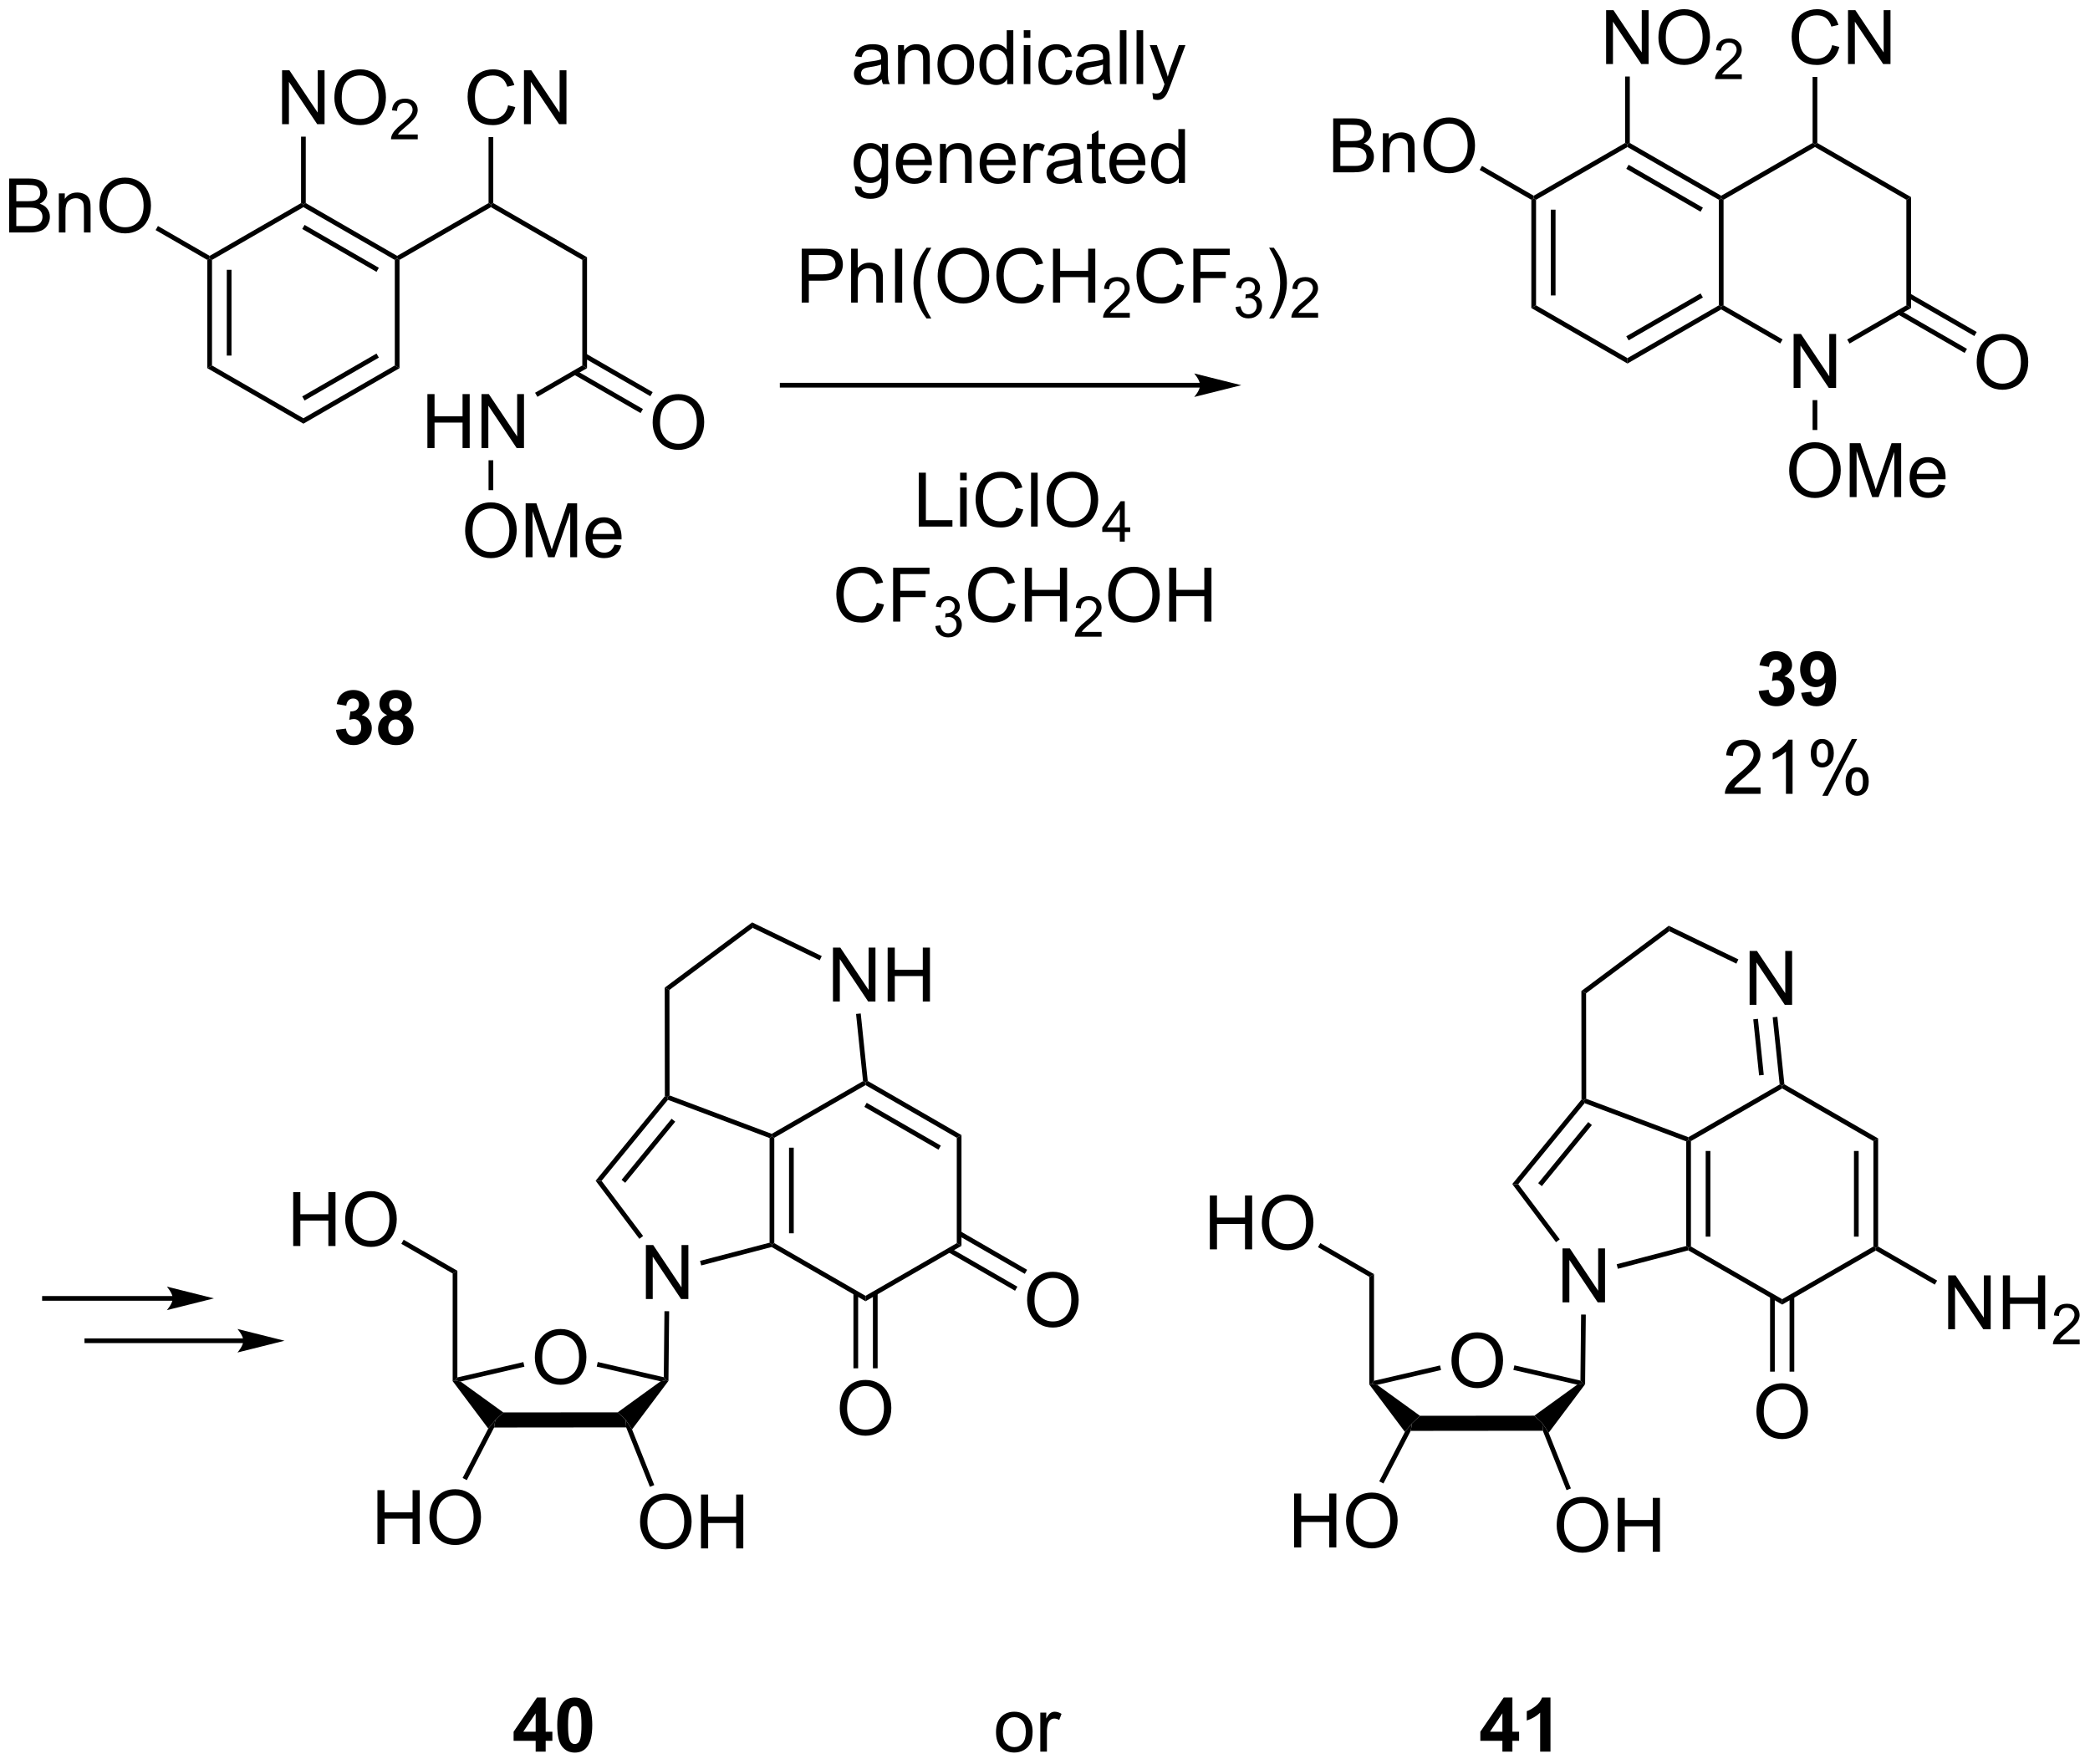 <?xml version="1.0" encoding="UTF-8"?>
<!DOCTYPE svg PUBLIC '-//W3C//DTD SVG 1.0//EN'
          'http://www.w3.org/TR/2001/REC-SVG-20010904/DTD/svg10.dtd'>
<svg stroke-dasharray="none" shape-rendering="auto" xmlns="http://www.w3.org/2000/svg" font-family="'Dialog'" text-rendering="auto" width="609" fill-opacity="1" color-interpolation="auto" color-rendering="auto" preserveAspectRatio="xMidYMid meet" font-size="12px" viewBox="0 0 609 514" fill="black" xmlns:xlink="http://www.w3.org/1999/xlink" stroke="black" image-rendering="auto" stroke-miterlimit="10" stroke-linecap="square" stroke-linejoin="miter" font-style="normal" stroke-width="1" height="514" stroke-dashoffset="0" font-weight="normal" stroke-opacity="1"
><!--Generated by the Batik Graphics2D SVG Generator--><defs id="genericDefs"
  /><g
  ><defs id="defs1"
    ><clipPath clipPathUnits="userSpaceOnUse" id="clipPath1"
      ><path d="M2.122 0.955 L230.363 0.955 L230.363 193.448 L2.122 193.448 L2.122 0.955 Z"
      /></clipPath
      ><clipPath clipPathUnits="userSpaceOnUse" id="clipPath2"
      ><path d="M0.938 142.206 L0.938 329.346 L222.833 329.346 L222.833 142.206 Z"
      /></clipPath
    ></defs
    ><g transform="scale(2.667,2.667) translate(-2.122,-0.955) matrix(1.029,0,0,1.029,1.157,-145.317)"
    ><path d="M128.359 182.799 L83.989 182.799 L83.739 182.799 L83.739 183.299 L83.989 183.299 L128.359 183.299 L128.609 183.299 L128.609 182.799 L128.359 182.799 ZM132.734 183.049 L127.734 181.799 C127.734 181.799 128.359 182.503 128.359 183.049 C128.359 183.596 127.734 184.299 127.734 184.299 Z" stroke="none" clip-path="url(#clipPath2)"
    /></g
    ><g transform="matrix(2.743,0,0,2.743,-2.573,-390.06)"
    ><path d="M163.612 163.425 L163.862 163.281 L164.112 163.425 L164.112 174.637 L163.612 174.925 ZM165.682 164.476 L165.682 173.586 L166.182 173.586 L166.182 164.476 Z" stroke="none" clip-path="url(#clipPath2)"
    /></g
    ><g transform="matrix(2.743,0,0,2.743,-2.573,-390.06)"
    ><path d="M163.612 174.925 L164.112 174.637 L173.821 180.242 L173.821 180.82 Z" stroke="none" clip-path="url(#clipPath2)"
    /></g
    ><g transform="matrix(2.743,0,0,2.743,-2.573,-390.06)"
    ><path d="M173.821 180.82 L173.821 180.242 L183.531 174.637 L183.781 174.781 L183.781 175.07 ZM173.946 178.357 L181.836 173.802 L181.586 173.369 L173.696 177.924 Z" stroke="none" clip-path="url(#clipPath2)"
    /></g
    ><g transform="matrix(2.743,0,0,2.743,-2.573,-390.06)"
    ><path d="M184.031 174.637 L183.781 174.781 L183.531 174.637 L183.531 163.425 L183.781 163.281 L184.031 163.425 Z" stroke="none" clip-path="url(#clipPath2)"
    /></g
    ><g transform="matrix(2.743,0,0,2.743,-2.573,-390.06)"
    ><path d="M183.781 162.992 L183.781 163.281 L183.531 163.425 L173.821 157.82 L173.821 157.531 L174.071 157.387 ZM181.836 164.26 L173.946 159.705 L173.696 160.138 L181.586 164.693 Z" stroke="none" clip-path="url(#clipPath2)"
    /></g
    ><g transform="matrix(2.743,0,0,2.743,-2.573,-390.06)"
    ><path d="M173.571 157.387 L173.821 157.531 L173.821 157.82 L164.112 163.425 L163.862 163.281 L163.862 162.992 Z" stroke="none" clip-path="url(#clipPath2)"
    /></g
    ><g transform="matrix(2.743,0,0,2.743,-2.573,-390.06)"
    ><path d="M184.031 163.425 L183.781 163.281 L183.781 162.992 L193.49 157.387 L193.74 157.531 L193.74 157.82 Z" stroke="none" clip-path="url(#clipPath2)"
    /></g
    ><g transform="matrix(2.743,0,0,2.743,-2.573,-390.06)"
    ><path d="M193.74 157.82 L193.74 157.531 L193.99 157.387 L203.949 163.137 L203.449 163.425 Z" stroke="none" clip-path="url(#clipPath2)"
    /></g
    ><g transform="matrix(2.743,0,0,2.743,-2.573,-390.06)"
    ><path d="M203.449 163.425 L203.949 163.137 L203.949 174.925 L203.449 174.637 Z" stroke="none" clip-path="url(#clipPath2)"
    /></g
    ><g transform="matrix(2.743,0,0,2.743,-2.573,-390.06)"
    ><path d="M191.474 183.406 L191.474 177.679 L192.253 177.679 L195.261 182.174 L195.261 177.679 L195.987 177.679 L195.987 183.406 L195.209 183.406 L192.201 178.906 L192.201 183.406 L191.474 183.406 Z" stroke="none" clip-path="url(#clipPath2)"
    /></g
    ><g transform="matrix(2.743,0,0,2.743,-2.573,-390.06)"
    ><path d="M183.781 175.07 L183.781 174.781 L184.031 174.637 L190.299 178.256 L190.049 178.689 Z" stroke="none" clip-path="url(#clipPath2)"
    /></g
    ><g transform="matrix(2.743,0,0,2.743,-2.573,-390.06)"
    ><path d="M197.415 178.698 L197.165 178.265 L203.449 174.637 L203.949 174.925 Z" stroke="none" clip-path="url(#clipPath2)"
    /></g
    ><g transform="matrix(2.743,0,0,2.743,-2.573,-390.06)"
    ><path d="M210.922 180.717 Q210.922 179.29 211.687 178.485 Q212.453 177.678 213.664 177.678 Q214.456 177.678 215.091 178.058 Q215.729 178.436 216.062 179.113 Q216.398 179.79 216.398 180.649 Q216.398 181.522 216.047 182.209 Q215.695 182.897 215.049 183.251 Q214.406 183.605 213.659 183.605 Q212.851 183.605 212.213 183.214 Q211.578 182.821 211.25 182.147 Q210.922 181.47 210.922 180.717 ZM211.703 180.727 Q211.703 181.764 212.258 182.36 Q212.815 182.954 213.656 182.954 Q214.51 182.954 215.062 182.352 Q215.617 181.751 215.617 180.647 Q215.617 179.946 215.38 179.425 Q215.143 178.904 214.687 178.618 Q214.234 178.329 213.666 178.329 Q212.862 178.329 212.281 178.883 Q211.703 179.436 211.703 180.727 Z" stroke="none" clip-path="url(#clipPath2)"
    /></g
    ><g transform="matrix(2.743,0,0,2.743,-2.573,-390.06)"
    ><path d="M202.539 175.595 L209.639 179.694 L209.889 179.261 L202.789 175.162 ZM203.574 173.802 L210.674 177.901 L210.924 177.468 L203.824 173.369 Z" stroke="none" clip-path="url(#clipPath2)"
    /></g
    ><g transform="matrix(2.743,0,0,2.743,-2.573,-390.06)"
    ><path d="M195.568 146.998 L196.326 147.188 Q196.089 148.123 195.469 148.615 Q194.849 149.105 193.956 149.105 Q193.029 149.105 192.448 148.727 Q191.87 148.35 191.565 147.636 Q191.263 146.92 191.263 146.1 Q191.263 145.204 191.605 144.54 Q191.948 143.873 192.579 143.527 Q193.209 143.18 193.967 143.18 Q194.826 143.18 195.412 143.618 Q195.998 144.055 196.23 144.85 L195.482 145.024 Q195.284 144.399 194.904 144.115 Q194.526 143.829 193.951 143.829 Q193.292 143.829 192.847 144.147 Q192.404 144.462 192.224 144.995 Q192.045 145.529 192.045 146.095 Q192.045 146.826 192.258 147.37 Q192.472 147.915 192.92 148.186 Q193.37 148.454 193.894 148.454 Q194.529 148.454 194.969 148.087 Q195.412 147.72 195.568 146.998 ZM197.252 149.006 L197.252 143.279 L198.03 143.279 L201.038 147.774 L201.038 143.279 L201.765 143.279 L201.765 149.006 L200.986 149.006 L197.978 144.506 L197.978 149.006 L197.252 149.006 Z" stroke="none" clip-path="url(#clipPath2)"
    /></g
    ><g transform="matrix(2.743,0,0,2.743,-2.573,-390.06)"
    ><path d="M193.99 157.387 L193.74 157.531 L193.49 157.387 L193.49 150.372 L193.99 150.372 Z" stroke="none" clip-path="url(#clipPath2)"
    /></g
    ><g transform="matrix(2.743,0,0,2.743,-2.573,-390.06)"
    ><path d="M191.003 192.217 Q191.003 190.79 191.769 189.985 Q192.534 189.178 193.745 189.178 Q194.537 189.178 195.172 189.558 Q195.81 189.936 196.144 190.613 Q196.48 191.29 196.48 192.149 Q196.48 193.022 196.128 193.709 Q195.776 194.397 195.131 194.751 Q194.487 195.105 193.74 195.105 Q192.933 195.105 192.295 194.714 Q191.659 194.321 191.331 193.647 Q191.003 192.97 191.003 192.217 ZM191.784 192.227 Q191.784 193.264 192.339 193.86 Q192.896 194.454 193.737 194.454 Q194.592 194.454 195.144 193.852 Q195.698 193.251 195.698 192.147 Q195.698 191.446 195.461 190.925 Q195.224 190.404 194.769 190.118 Q194.315 189.829 193.748 189.829 Q192.943 189.829 192.362 190.383 Q191.784 190.936 191.784 192.227 ZM197.431 195.006 L197.431 189.279 L198.572 189.279 L199.929 193.334 Q200.116 193.899 200.202 194.18 Q200.299 193.868 200.507 193.264 L201.877 189.279 L202.898 189.279 L202.898 195.006 L202.166 195.006 L202.166 190.212 L200.502 195.006 L199.819 195.006 L198.163 190.131 L198.163 195.006 L197.431 195.006 ZM206.869 193.67 L207.595 193.758 Q207.424 194.397 206.958 194.748 Q206.494 195.1 205.773 195.1 Q204.861 195.1 204.327 194.54 Q203.796 193.977 203.796 192.967 Q203.796 191.92 204.335 191.342 Q204.874 190.764 205.733 190.764 Q206.564 190.764 207.09 191.331 Q207.619 191.897 207.619 192.923 Q207.619 192.985 207.616 193.11 L204.523 193.11 Q204.562 193.795 204.908 194.16 Q205.257 194.522 205.775 194.522 Q206.163 194.522 206.437 194.318 Q206.71 194.115 206.869 193.67 ZM204.562 192.532 L206.877 192.532 Q206.83 192.008 206.611 191.748 Q206.275 191.342 205.741 191.342 Q205.257 191.342 204.926 191.667 Q204.595 191.99 204.562 192.532 Z" stroke="none" clip-path="url(#clipPath2)"
    /></g
    ><g transform="matrix(2.743,0,0,2.743,-2.573,-390.06)"
    ><path d="M193.49 184.706 L193.99 184.706 L193.99 187.88 L193.49 187.88 Z" stroke="none" clip-path="url(#clipPath2)"
    /></g
    ><g transform="matrix(2.743,0,0,2.743,-2.573,-390.06)"
    ><path d="M22.959 169.814 L23.209 169.67 L23.459 169.814 L23.459 181.025 L22.959 181.314 ZM25.029 170.865 L25.029 179.975 L25.529 179.975 L25.529 170.865 Z" stroke="none" clip-path="url(#clipPath2)"
    /></g
    ><g transform="matrix(2.743,0,0,2.743,-2.573,-390.06)"
    ><path d="M22.959 181.314 L23.459 181.025 L33.169 186.631 L33.169 187.208 Z" stroke="none" clip-path="url(#clipPath2)"
    /></g
    ><g transform="matrix(2.743,0,0,2.743,-2.573,-390.06)"
    ><path d="M33.169 187.208 L33.169 186.631 L42.878 181.025 L43.378 181.314 ZM33.294 184.746 L41.183 180.191 L40.933 179.758 L33.044 184.313 Z" stroke="none" clip-path="url(#clipPath2)"
    /></g
    ><g transform="matrix(2.743,0,0,2.743,-2.573,-390.06)"
    ><path d="M43.378 181.314 L42.878 181.025 L42.878 169.814 L43.128 169.67 L43.378 169.814 Z" stroke="none" clip-path="url(#clipPath2)"
    /></g
    ><g transform="matrix(2.743,0,0,2.743,-2.573,-390.06)"
    ><path d="M43.128 169.381 L43.128 169.67 L42.878 169.814 L33.169 164.208 L33.169 163.92 L33.419 163.775 ZM41.183 170.648 L33.294 166.094 L33.044 166.527 L40.933 171.082 Z" stroke="none" clip-path="url(#clipPath2)"
    /></g
    ><g transform="matrix(2.743,0,0,2.743,-2.573,-390.06)"
    ><path d="M32.919 163.775 L33.169 163.92 L33.169 164.208 L23.459 169.814 L23.209 169.67 L23.209 169.381 Z" stroke="none" clip-path="url(#clipPath2)"
    /></g
    ><g transform="matrix(2.743,0,0,2.743,-2.573,-390.06)"
    ><path d="M43.378 169.814 L43.128 169.67 L43.128 169.381 L52.837 163.775 L53.087 163.92 L53.087 164.208 Z" stroke="none" clip-path="url(#clipPath2)"
    /></g
    ><g transform="matrix(2.743,0,0,2.743,-2.573,-390.06)"
    ><path d="M53.087 164.208 L53.087 163.92 L53.337 163.775 L63.297 169.525 L62.797 169.814 Z" stroke="none" clip-path="url(#clipPath2)"
    /></g
    ><g transform="matrix(2.743,0,0,2.743,-2.573,-390.06)"
    ><path d="M30.903 155.395 L30.903 149.668 L31.682 149.668 L34.689 154.163 L34.689 149.668 L35.416 149.668 L35.416 155.395 L34.637 155.395 L31.63 150.895 L31.63 155.395 L30.903 155.395 ZM36.459 152.606 Q36.459 151.179 37.225 150.374 Q37.99 149.567 39.201 149.567 Q39.993 149.567 40.628 149.947 Q41.266 150.325 41.6 151.002 Q41.935 151.679 41.935 152.538 Q41.935 153.41 41.584 154.098 Q41.232 154.785 40.587 155.14 Q39.943 155.494 39.196 155.494 Q38.389 155.494 37.751 155.103 Q37.115 154.71 36.787 154.035 Q36.459 153.358 36.459 152.606 ZM37.24 152.616 Q37.24 153.653 37.795 154.249 Q38.352 154.843 39.193 154.843 Q40.047 154.843 40.6 154.241 Q41.154 153.64 41.154 152.535 Q41.154 151.835 40.917 151.314 Q40.68 150.793 40.225 150.507 Q39.772 150.218 39.204 150.218 Q38.399 150.218 37.818 150.772 Q37.24 151.325 37.24 152.616 Z" stroke="none" clip-path="url(#clipPath2)"
    /></g
    ><g transform="matrix(2.743,0,0,2.743,-2.573,-390.06)"
    ><path d="M45.315 156.487 L45.315 156.995 L42.475 156.995 Q42.469 156.803 42.538 156.628 Q42.645 156.339 42.883 156.057 Q43.124 155.776 43.575 155.407 Q44.274 154.833 44.52 154.497 Q44.766 154.161 44.766 153.862 Q44.766 153.549 44.542 153.335 Q44.319 153.118 43.958 153.118 Q43.577 153.118 43.348 153.346 Q43.12 153.575 43.118 153.979 L42.575 153.924 Q42.632 153.317 42.995 153.001 Q43.358 152.682 43.969 152.682 Q44.589 152.682 44.948 153.026 Q45.309 153.368 45.309 153.874 Q45.309 154.131 45.204 154.381 Q45.098 154.63 44.852 154.905 Q44.608 155.18 44.04 155.661 Q43.565 156.059 43.43 156.202 Q43.296 156.344 43.208 156.487 L45.315 156.487 Z" stroke="none" clip-path="url(#clipPath2)"
    /></g
    ><g transform="matrix(2.743,0,0,2.743,-2.573,-390.06)"
    ><path d="M33.419 163.775 L33.169 163.92 L32.919 163.775 L32.919 156.72 L33.419 156.72 Z" stroke="none" clip-path="url(#clipPath2)"
    /></g
    ><g transform="matrix(2.743,0,0,2.743,-2.573,-390.06)"
    ><path d="M1.91 166.895 L1.91 161.168 L4.059 161.168 Q4.715 161.168 5.111 161.343 Q5.509 161.515 5.733 161.877 Q5.957 162.239 5.957 162.632 Q5.957 162.999 5.756 163.325 Q5.559 163.647 5.157 163.848 Q5.676 163.999 5.954 164.366 Q6.236 164.733 6.236 165.233 Q6.236 165.637 6.064 165.983 Q5.894 166.327 5.644 166.515 Q5.394 166.702 5.017 166.798 Q4.642 166.895 4.095 166.895 L1.91 166.895 ZM2.668 163.575 L3.908 163.575 Q4.41 163.575 4.629 163.507 Q4.918 163.421 5.064 163.223 Q5.212 163.022 5.212 162.723 Q5.212 162.436 5.074 162.22 Q4.939 162.004 4.684 161.923 Q4.431 161.843 3.814 161.843 L2.668 161.843 L2.668 163.575 ZM2.668 166.218 L4.095 166.218 Q4.462 166.218 4.611 166.192 Q4.871 166.145 5.046 166.035 Q5.223 165.926 5.335 165.718 Q5.449 165.507 5.449 165.233 Q5.449 164.913 5.285 164.679 Q5.121 164.442 4.829 164.345 Q4.54 164.249 3.994 164.249 L2.668 164.249 L2.668 166.218 ZM7.189 166.895 L7.189 162.746 L7.822 162.746 L7.822 163.335 Q8.277 162.653 9.142 162.653 Q9.517 162.653 9.829 162.788 Q10.145 162.921 10.301 163.14 Q10.457 163.358 10.52 163.66 Q10.559 163.856 10.559 164.343 L10.559 166.895 L9.855 166.895 L9.855 164.371 Q9.855 163.942 9.772 163.728 Q9.691 163.515 9.483 163.39 Q9.275 163.262 8.993 163.262 Q8.543 163.262 8.217 163.548 Q7.892 163.832 7.892 164.629 L7.892 166.895 L7.189 166.895 ZM11.497 164.106 Q11.497 162.679 12.263 161.874 Q13.029 161.067 14.24 161.067 Q15.031 161.067 15.667 161.447 Q16.305 161.825 16.638 162.502 Q16.974 163.179 16.974 164.038 Q16.974 164.91 16.622 165.598 Q16.271 166.285 15.625 166.64 Q14.982 166.994 14.234 166.994 Q13.427 166.994 12.789 166.603 Q12.154 166.21 11.825 165.535 Q11.497 164.858 11.497 164.106 ZM12.279 164.116 Q12.279 165.153 12.833 165.749 Q13.391 166.343 14.232 166.343 Q15.086 166.343 15.638 165.741 Q16.193 165.14 16.193 164.035 Q16.193 163.335 15.956 162.814 Q15.719 162.293 15.263 162.007 Q14.81 161.718 14.242 161.718 Q13.438 161.718 12.857 162.272 Q12.279 162.825 12.279 164.116 Z" stroke="none" clip-path="url(#clipPath2)"
    /></g
    ><g transform="matrix(2.743,0,0,2.743,-2.573,-390.06)"
    ><path d="M23.209 169.381 L23.209 169.67 L22.959 169.814 L17.469 166.644 L17.719 166.211 Z" stroke="none" clip-path="url(#clipPath2)"
    /></g
    ><g transform="matrix(2.743,0,0,2.743,-2.573,-390.06)"
    ><path d="M54.915 153.387 L55.673 153.577 Q55.436 154.512 54.816 155.004 Q54.197 155.494 53.303 155.494 Q52.376 155.494 51.795 155.116 Q51.217 154.739 50.913 154.025 Q50.611 153.309 50.611 152.489 Q50.611 151.593 50.952 150.929 Q51.295 150.262 51.926 149.916 Q52.556 149.569 53.314 149.569 Q54.173 149.569 54.759 150.007 Q55.345 150.444 55.577 151.239 L54.829 151.413 Q54.632 150.788 54.251 150.504 Q53.874 150.218 53.298 150.218 Q52.639 150.218 52.194 150.535 Q51.751 150.851 51.572 151.384 Q51.392 151.918 51.392 152.483 Q51.392 153.215 51.605 153.759 Q51.819 154.304 52.267 154.575 Q52.717 154.843 53.241 154.843 Q53.876 154.843 54.316 154.476 Q54.759 154.108 54.915 153.387 ZM56.599 155.395 L56.599 149.668 L57.378 149.668 L60.385 154.163 L60.385 149.668 L61.112 149.668 L61.112 155.395 L60.333 155.395 L57.325 150.895 L57.325 155.395 L56.599 155.395 Z" stroke="none" clip-path="url(#clipPath2)"
    /></g
    ><g transform="matrix(2.743,0,0,2.743,-2.573,-390.06)"
    ><path d="M53.337 163.775 L53.087 163.92 L52.837 163.775 L52.837 156.761 L53.337 156.761 Z" stroke="none" clip-path="url(#clipPath2)"
    /></g
    ><g transform="matrix(2.743,0,0,2.743,-2.573,-390.06)"
    ><path d="M94.596 150.626 Q94.205 150.959 93.843 151.097 Q93.484 151.233 93.07 151.233 Q92.385 151.233 92.018 150.899 Q91.651 150.564 91.651 150.045 Q91.651 149.741 91.789 149.488 Q91.929 149.235 92.153 149.084 Q92.377 148.931 92.658 148.853 Q92.867 148.798 93.283 148.748 Q94.135 148.647 94.539 148.506 Q94.541 148.36 94.541 148.321 Q94.541 147.892 94.343 147.717 Q94.072 147.478 93.541 147.478 Q93.046 147.478 92.809 147.652 Q92.572 147.827 92.46 148.267 L91.773 148.173 Q91.867 147.733 92.08 147.462 Q92.296 147.189 92.703 147.043 Q93.109 146.897 93.643 146.897 Q94.174 146.897 94.505 147.022 Q94.838 147.147 94.994 147.337 Q95.151 147.524 95.213 147.814 Q95.249 147.993 95.249 148.462 L95.249 149.399 Q95.249 150.381 95.294 150.642 Q95.338 150.899 95.471 151.139 L94.737 151.139 Q94.627 150.92 94.596 150.626 ZM94.539 149.056 Q94.156 149.212 93.39 149.321 Q92.955 149.384 92.776 149.462 Q92.596 149.54 92.497 149.691 Q92.401 149.842 92.401 150.024 Q92.401 150.306 92.614 150.493 Q92.828 150.681 93.237 150.681 Q93.643 150.681 93.958 150.504 Q94.276 150.327 94.424 150.017 Q94.539 149.78 94.539 149.314 L94.539 149.056 ZM96.339 151.139 L96.339 146.991 L96.972 146.991 L96.972 147.579 Q97.428 146.897 98.293 146.897 Q98.668 146.897 98.98 147.032 Q99.295 147.165 99.451 147.384 Q99.608 147.603 99.67 147.905 Q99.709 148.1 99.709 148.587 L99.709 151.139 L99.006 151.139 L99.006 148.616 Q99.006 148.186 98.923 147.972 Q98.842 147.759 98.634 147.634 Q98.425 147.506 98.144 147.506 Q97.694 147.506 97.368 147.793 Q97.043 148.077 97.043 148.873 L97.043 151.139 L96.339 151.139 ZM100.526 149.064 Q100.526 147.912 101.166 147.358 Q101.703 146.897 102.471 146.897 Q103.328 146.897 103.869 147.457 Q104.414 148.017 104.414 149.006 Q104.414 149.806 104.171 150.267 Q103.932 150.725 103.474 150.98 Q103.015 151.233 102.471 151.233 Q101.601 151.233 101.062 150.675 Q100.526 150.116 100.526 149.064 ZM101.249 149.064 Q101.249 149.86 101.596 150.259 Q101.945 150.655 102.471 150.655 Q102.994 150.655 103.341 150.256 Q103.69 149.858 103.69 149.04 Q103.69 148.272 103.341 147.876 Q102.992 147.478 102.471 147.478 Q101.945 147.478 101.596 147.873 Q101.249 148.267 101.249 149.064 ZM107.928 151.139 L107.928 150.616 Q107.535 151.233 106.769 151.233 Q106.272 151.233 105.855 150.959 Q105.441 150.686 105.212 150.196 Q104.983 149.704 104.983 149.069 Q104.983 148.446 105.188 147.941 Q105.397 147.436 105.811 147.168 Q106.225 146.897 106.738 146.897 Q107.113 146.897 107.404 147.056 Q107.699 147.212 107.881 147.467 L107.881 145.412 L108.582 145.412 L108.582 151.139 L107.928 151.139 ZM105.707 149.069 Q105.707 149.866 106.043 150.261 Q106.378 150.655 106.834 150.655 Q107.295 150.655 107.618 150.277 Q107.941 149.899 107.941 149.126 Q107.941 148.274 107.613 147.876 Q107.285 147.478 106.803 147.478 Q106.334 147.478 106.019 147.86 Q105.707 148.243 105.707 149.069 ZM109.69 146.22 L109.69 145.412 L110.393 145.412 L110.393 146.22 L109.69 146.22 ZM109.69 151.139 L109.69 146.991 L110.393 146.991 L110.393 151.139 L109.69 151.139 ZM114.17 149.618 L114.863 149.709 Q114.748 150.423 114.282 150.829 Q113.816 151.233 113.136 151.233 Q112.285 151.233 111.766 150.675 Q111.248 150.118 111.248 149.079 Q111.248 148.407 111.47 147.905 Q111.694 147.399 112.149 147.149 Q112.605 146.897 113.139 146.897 Q113.816 146.897 114.246 147.238 Q114.675 147.579 114.795 148.209 L114.113 148.314 Q114.014 147.897 113.766 147.686 Q113.519 147.475 113.168 147.475 Q112.636 147.475 112.303 147.855 Q111.972 148.235 111.972 149.061 Q111.972 149.897 112.293 150.277 Q112.613 150.655 113.128 150.655 Q113.543 150.655 113.819 150.402 Q114.097 150.147 114.17 149.618 ZM118.17 150.626 Q117.779 150.959 117.418 151.097 Q117.058 151.233 116.644 151.233 Q115.959 151.233 115.592 150.899 Q115.225 150.564 115.225 150.045 Q115.225 149.741 115.363 149.488 Q115.503 149.235 115.727 149.084 Q115.951 148.931 116.233 148.853 Q116.441 148.798 116.858 148.748 Q117.709 148.647 118.113 148.506 Q118.115 148.36 118.115 148.321 Q118.115 147.892 117.918 147.717 Q117.647 147.478 117.115 147.478 Q116.621 147.478 116.384 147.652 Q116.147 147.827 116.035 148.267 L115.347 148.173 Q115.441 147.733 115.654 147.462 Q115.871 147.189 116.277 147.043 Q116.683 146.897 117.217 146.897 Q117.748 146.897 118.079 147.022 Q118.412 147.147 118.569 147.337 Q118.725 147.524 118.787 147.814 Q118.824 147.993 118.824 148.462 L118.824 149.399 Q118.824 150.381 118.868 150.642 Q118.912 150.899 119.045 151.139 L118.311 151.139 Q118.201 150.92 118.17 150.626 ZM118.113 149.056 Q117.73 149.212 116.964 149.321 Q116.529 149.384 116.35 149.462 Q116.17 149.54 116.071 149.691 Q115.975 149.842 115.975 150.024 Q115.975 150.306 116.188 150.493 Q116.402 150.681 116.811 150.681 Q117.217 150.681 117.532 150.504 Q117.85 150.327 117.998 150.017 Q118.113 149.78 118.113 149.314 L118.113 149.056 ZM119.898 151.139 L119.898 145.412 L120.601 145.412 L120.601 151.139 L119.898 151.139 ZM121.675 151.139 L121.675 145.412 L122.378 145.412 L122.378 151.139 L121.675 151.139 ZM123.437 152.738 L123.359 152.077 Q123.588 152.139 123.76 152.139 Q123.994 152.139 124.135 152.061 Q124.276 151.983 124.367 151.842 Q124.432 151.738 124.58 151.319 Q124.601 151.261 124.643 151.147 L123.07 146.991 L123.828 146.991 L124.69 149.392 Q124.859 149.85 124.992 150.353 Q125.112 149.868 125.281 149.407 L126.166 146.991 L126.869 146.991 L125.291 151.209 Q125.039 151.894 124.898 152.152 Q124.71 152.498 124.468 152.66 Q124.226 152.824 123.89 152.824 Q123.687 152.824 123.437 152.738 Z" stroke="none" clip-path="url(#clipPath2)"
    /></g
    ><g transform="matrix(2.743,0,0,2.743,-2.573,-390.06)"
    ><path d="M91.76 161.983 L92.445 162.084 Q92.487 162.402 92.682 162.545 Q92.945 162.741 93.398 162.741 Q93.885 162.741 94.151 162.545 Q94.416 162.35 94.51 161.998 Q94.565 161.785 94.562 161.095 Q94.101 161.639 93.414 161.639 Q92.557 161.639 92.088 161.022 Q91.619 160.405 91.619 159.54 Q91.619 158.946 91.833 158.446 Q92.049 157.944 92.458 157.67 Q92.867 157.397 93.416 157.397 Q94.151 157.397 94.627 157.991 L94.627 157.491 L95.276 157.491 L95.276 161.077 Q95.276 162.045 95.078 162.449 Q94.882 162.855 94.453 163.089 Q94.026 163.324 93.401 163.324 Q92.658 163.324 92.2 162.988 Q91.744 162.655 91.76 161.983 ZM92.343 159.491 Q92.343 160.306 92.666 160.681 Q92.992 161.056 93.479 161.056 Q93.963 161.056 94.291 160.683 Q94.619 160.311 94.619 159.514 Q94.619 158.751 94.281 158.366 Q93.945 157.978 93.468 157.978 Q92.999 157.978 92.671 158.36 Q92.343 158.741 92.343 159.491 ZM99.178 160.303 L99.904 160.392 Q99.733 161.03 99.266 161.381 Q98.803 161.733 98.082 161.733 Q97.17 161.733 96.636 161.173 Q96.105 160.61 96.105 159.6 Q96.105 158.553 96.644 157.975 Q97.183 157.397 98.043 157.397 Q98.873 157.397 99.399 157.964 Q99.928 158.53 99.928 159.556 Q99.928 159.618 99.925 159.743 L96.832 159.743 Q96.871 160.428 97.217 160.793 Q97.566 161.155 98.084 161.155 Q98.472 161.155 98.746 160.952 Q99.019 160.748 99.178 160.303 ZM96.871 159.165 L99.186 159.165 Q99.139 158.642 98.92 158.381 Q98.584 157.975 98.05 157.975 Q97.566 157.975 97.235 158.3 Q96.904 158.623 96.871 159.165 ZM100.789 161.639 L100.789 157.491 L101.421 157.491 L101.421 158.079 Q101.877 157.397 102.742 157.397 Q103.117 157.397 103.429 157.532 Q103.744 157.665 103.901 157.884 Q104.057 158.103 104.119 158.405 Q104.158 158.6 104.158 159.087 L104.158 161.639 L103.455 161.639 L103.455 159.116 Q103.455 158.686 103.372 158.472 Q103.291 158.259 103.083 158.134 Q102.874 158.006 102.593 158.006 Q102.143 158.006 101.817 158.293 Q101.492 158.577 101.492 159.373 L101.492 161.639 L100.789 161.639 ZM108.076 160.303 L108.803 160.392 Q108.631 161.03 108.165 161.381 Q107.701 161.733 106.98 161.733 Q106.069 161.733 105.535 161.173 Q105.003 160.61 105.003 159.6 Q105.003 158.553 105.543 157.975 Q106.082 157.397 106.941 157.397 Q107.772 157.397 108.298 157.964 Q108.826 158.53 108.826 159.556 Q108.826 159.618 108.824 159.743 L105.73 159.743 Q105.769 160.428 106.115 160.793 Q106.464 161.155 106.983 161.155 Q107.371 161.155 107.644 160.952 Q107.918 160.748 108.076 160.303 ZM105.769 159.165 L108.084 159.165 Q108.037 158.642 107.819 158.381 Q107.483 157.975 106.949 157.975 Q106.464 157.975 106.134 158.3 Q105.803 158.623 105.769 159.165 ZM109.679 161.639 L109.679 157.491 L110.312 157.491 L110.312 158.118 Q110.554 157.678 110.757 157.537 Q110.963 157.397 111.21 157.397 Q111.565 157.397 111.932 157.623 L111.69 158.274 Q111.432 158.123 111.174 158.123 Q110.945 158.123 110.76 158.261 Q110.578 158.399 110.499 158.647 Q110.382 159.022 110.382 159.467 L110.382 161.639 L109.679 161.639 ZM115.057 161.126 Q114.666 161.459 114.304 161.597 Q113.945 161.733 113.531 161.733 Q112.846 161.733 112.479 161.399 Q112.112 161.064 112.112 160.545 Q112.112 160.241 112.249 159.988 Q112.39 159.735 112.614 159.584 Q112.838 159.431 113.119 159.353 Q113.328 159.298 113.744 159.248 Q114.596 159.147 114.999 159.006 Q115.002 158.86 115.002 158.821 Q115.002 158.392 114.804 158.217 Q114.533 157.978 114.002 157.978 Q113.507 157.978 113.27 158.152 Q113.033 158.327 112.921 158.767 L112.234 158.673 Q112.328 158.233 112.541 157.962 Q112.757 157.689 113.164 157.543 Q113.57 157.397 114.104 157.397 Q114.635 157.397 114.966 157.522 Q115.299 157.647 115.455 157.837 Q115.612 158.024 115.674 158.314 Q115.71 158.493 115.71 158.962 L115.71 159.899 Q115.71 160.881 115.755 161.142 Q115.799 161.399 115.932 161.639 L115.197 161.639 Q115.088 161.42 115.057 161.126 ZM114.999 159.556 Q114.617 159.712 113.851 159.821 Q113.416 159.884 113.237 159.962 Q113.057 160.04 112.958 160.191 Q112.862 160.342 112.862 160.524 Q112.862 160.806 113.075 160.993 Q113.289 161.181 113.697 161.181 Q114.104 161.181 114.419 161.004 Q114.737 160.827 114.885 160.517 Q114.999 160.28 114.999 159.814 L114.999 159.556 ZM118.334 161.009 L118.436 161.631 Q118.139 161.694 117.904 161.694 Q117.522 161.694 117.311 161.574 Q117.1 161.452 117.014 161.254 Q116.928 161.056 116.928 160.423 L116.928 158.037 L116.412 158.037 L116.412 157.491 L116.928 157.491 L116.928 156.462 L117.628 156.04 L117.628 157.491 L118.334 157.491 L118.334 158.037 L117.628 158.037 L117.628 160.462 Q117.628 160.764 117.665 160.85 Q117.701 160.936 117.785 160.988 Q117.871 161.037 118.027 161.037 Q118.144 161.037 118.334 161.009 ZM121.862 160.303 L122.588 160.392 Q122.416 161.03 121.95 161.381 Q121.487 161.733 120.765 161.733 Q119.854 161.733 119.32 161.173 Q118.789 160.61 118.789 159.6 Q118.789 158.553 119.328 157.975 Q119.867 157.397 120.726 157.397 Q121.557 157.397 122.083 157.964 Q122.612 158.53 122.612 159.556 Q122.612 159.618 122.609 159.743 L119.515 159.743 Q119.554 160.428 119.901 160.793 Q120.249 161.155 120.768 161.155 Q121.156 161.155 121.429 160.952 Q121.703 160.748 121.862 160.303 ZM119.554 159.165 L121.869 159.165 Q121.822 158.642 121.604 158.381 Q121.268 157.975 120.734 157.975 Q120.249 157.975 119.919 158.3 Q119.588 158.623 119.554 159.165 ZM126.162 161.639 L126.162 161.116 Q125.769 161.733 125.003 161.733 Q124.506 161.733 124.089 161.459 Q123.675 161.186 123.446 160.696 Q123.217 160.204 123.217 159.569 Q123.217 158.946 123.423 158.441 Q123.631 157.936 124.045 157.668 Q124.459 157.397 124.972 157.397 Q125.347 157.397 125.639 157.556 Q125.933 157.712 126.115 157.967 L126.115 155.912 L126.816 155.912 L126.816 161.639 L126.162 161.639 ZM123.941 159.569 Q123.941 160.366 124.277 160.761 Q124.613 161.155 125.069 161.155 Q125.529 161.155 125.852 160.777 Q126.175 160.399 126.175 159.626 Q126.175 158.774 125.847 158.376 Q125.519 157.978 125.037 157.978 Q124.569 157.978 124.253 158.36 Q123.941 158.743 123.941 159.569 Z" stroke="none" clip-path="url(#clipPath2)"
    /></g
    ><g transform="matrix(2.743,0,0,2.743,-2.573,-390.06)"
    ><path d="M86.103 174.346 L86.103 168.62 L88.264 168.62 Q88.835 168.62 89.134 168.675 Q89.556 168.745 89.84 168.943 Q90.126 169.138 90.301 169.495 Q90.475 169.849 90.475 170.276 Q90.475 171.005 90.009 171.513 Q89.546 172.018 88.33 172.018 L86.861 172.018 L86.861 174.346 L86.103 174.346 ZM86.861 171.341 L88.343 171.341 Q89.077 171.341 89.384 171.068 Q89.694 170.794 89.694 170.3 Q89.694 169.94 89.512 169.685 Q89.33 169.427 89.033 169.346 Q88.843 169.294 88.327 169.294 L86.861 169.294 L86.861 171.341 ZM91.35 174.346 L91.35 168.62 L92.053 168.62 L92.053 170.675 Q92.546 170.104 93.296 170.104 Q93.757 170.104 94.095 170.287 Q94.436 170.466 94.582 170.787 Q94.728 171.107 94.728 171.716 L94.728 174.346 L94.025 174.346 L94.025 171.716 Q94.025 171.19 93.796 170.951 Q93.569 170.708 93.15 170.708 Q92.837 170.708 92.561 170.873 Q92.288 171.034 92.171 171.313 Q92.053 171.589 92.053 172.076 L92.053 174.346 L91.35 174.346 ZM96.018 174.346 L96.018 168.62 L96.776 168.62 L96.776 174.346 L96.018 174.346 ZM99.366 176.031 Q98.783 175.297 98.379 174.313 Q97.978 173.326 97.978 172.271 Q97.978 171.341 98.28 170.49 Q98.632 169.503 99.366 168.521 L99.869 168.521 Q99.397 169.333 99.244 169.682 Q99.007 170.221 98.869 170.807 Q98.702 171.537 98.702 172.276 Q98.702 174.154 99.869 176.031 L99.366 176.031 ZM100.546 171.557 Q100.546 170.13 101.311 169.326 Q102.077 168.518 103.288 168.518 Q104.08 168.518 104.715 168.899 Q105.353 169.276 105.686 169.953 Q106.022 170.63 106.022 171.49 Q106.022 172.362 105.671 173.05 Q105.319 173.737 104.673 174.091 Q104.03 174.445 103.283 174.445 Q102.475 174.445 101.837 174.055 Q101.202 173.662 100.874 172.987 Q100.546 172.31 100.546 171.557 ZM101.327 171.568 Q101.327 172.604 101.882 173.201 Q102.439 173.794 103.28 173.794 Q104.134 173.794 104.686 173.193 Q105.241 172.591 105.241 171.487 Q105.241 170.787 105.004 170.266 Q104.767 169.745 104.311 169.458 Q103.858 169.169 103.29 169.169 Q102.486 169.169 101.905 169.724 Q101.327 170.276 101.327 171.568 ZM111.084 172.339 L111.841 172.529 Q111.604 173.464 110.984 173.956 Q110.365 174.445 109.472 174.445 Q108.544 174.445 107.964 174.068 Q107.385 173.69 107.081 172.977 Q106.779 172.261 106.779 171.44 Q106.779 170.544 107.12 169.88 Q107.464 169.214 108.094 168.867 Q108.724 168.521 109.482 168.521 Q110.341 168.521 110.927 168.958 Q111.513 169.396 111.745 170.19 L110.998 170.365 Q110.8 169.74 110.419 169.456 Q110.042 169.169 109.466 169.169 Q108.807 169.169 108.362 169.487 Q107.919 169.802 107.74 170.336 Q107.56 170.87 107.56 171.435 Q107.56 172.167 107.774 172.711 Q107.987 173.255 108.435 173.526 Q108.885 173.794 109.409 173.794 Q110.044 173.794 110.484 173.427 Q110.927 173.06 111.084 172.339 ZM112.798 174.346 L112.798 168.62 L113.556 168.62 L113.556 170.971 L116.533 170.971 L116.533 168.62 L117.29 168.62 L117.29 174.346 L116.533 174.346 L116.533 171.646 L113.556 171.646 L113.556 174.346 L112.798 174.346 Z" stroke="none" clip-path="url(#clipPath2)"
    /></g
    ><g transform="matrix(2.743,0,0,2.743,-2.573,-390.06)"
    ><path d="M120.957 175.439 L120.957 175.946 L118.117 175.946 Q118.111 175.755 118.179 175.579 Q118.287 175.29 118.525 175.009 Q118.765 174.728 119.216 174.359 Q119.915 173.784 120.162 173.448 Q120.408 173.113 120.408 172.814 Q120.408 172.501 120.183 172.286 Q119.96 172.07 119.599 172.07 Q119.218 172.07 118.99 172.298 Q118.761 172.527 118.759 172.931 L118.216 172.876 Q118.273 172.269 118.636 171.952 Q118.999 171.634 119.611 171.634 Q120.23 171.634 120.589 171.978 Q120.951 172.32 120.951 172.825 Q120.951 173.083 120.845 173.333 Q120.74 173.581 120.494 173.857 Q120.249 174.132 119.681 174.613 Q119.207 175.011 119.072 175.154 Q118.937 175.296 118.849 175.439 L120.957 175.439 Z" stroke="none" clip-path="url(#clipPath2)"
    /></g
    ><g transform="matrix(2.743,0,0,2.743,-2.573,-390.06)"
    ><path d="M125.975 172.339 L126.733 172.529 Q126.496 173.464 125.876 173.956 Q125.256 174.445 124.363 174.445 Q123.436 174.445 122.855 174.068 Q122.277 173.69 121.972 172.977 Q121.67 172.261 121.67 171.44 Q121.67 170.544 122.011 169.88 Q122.355 169.214 122.985 168.867 Q123.616 168.521 124.374 168.521 Q125.233 168.521 125.819 168.958 Q126.405 169.396 126.636 170.19 L125.889 170.365 Q125.691 169.74 125.311 169.456 Q124.933 169.169 124.358 169.169 Q123.699 169.169 123.254 169.487 Q122.811 169.802 122.631 170.336 Q122.452 170.87 122.452 171.435 Q122.452 172.167 122.665 172.711 Q122.879 173.255 123.327 173.526 Q123.777 173.794 124.3 173.794 Q124.936 173.794 125.376 173.427 Q125.819 173.06 125.975 172.339 ZM127.706 174.346 L127.706 168.62 L131.57 168.62 L131.57 169.294 L128.463 169.294 L128.463 171.068 L131.151 171.068 L131.151 171.745 L128.463 171.745 L128.463 174.346 L127.706 174.346 Z" stroke="none" clip-path="url(#clipPath2)"
    /></g
    ><g transform="matrix(2.743,0,0,2.743,-2.573,-390.06)"
    ><path d="M132.188 174.812 L132.715 174.741 Q132.807 175.191 133.024 175.388 Q133.243 175.585 133.557 175.585 Q133.928 175.585 134.184 175.327 Q134.442 175.07 134.442 174.689 Q134.442 174.325 134.204 174.091 Q133.967 173.855 133.6 173.855 Q133.452 173.855 133.229 173.913 L133.288 173.45 Q133.34 173.456 133.372 173.456 Q133.709 173.456 133.979 173.28 Q134.249 173.105 134.249 172.738 Q134.249 172.448 134.051 172.259 Q133.856 172.068 133.545 172.068 Q133.237 172.068 133.032 172.261 Q132.827 172.454 132.768 172.841 L132.241 172.747 Q132.338 172.216 132.68 171.925 Q133.024 171.634 133.534 171.634 Q133.885 171.634 134.18 171.784 Q134.477 171.935 134.633 172.196 Q134.79 172.456 134.79 172.749 Q134.79 173.029 134.639 173.257 Q134.491 173.486 134.198 173.62 Q134.579 173.708 134.79 173.986 Q135 174.261 135 174.677 Q135 175.239 134.59 175.632 Q134.18 176.023 133.553 176.023 Q132.989 176.023 132.614 175.687 Q132.241 175.349 132.188 174.812 Z" stroke="none" clip-path="url(#clipPath2)"
    /></g
    ><g transform="matrix(2.743,0,0,2.743,-2.573,-390.06)"
    ><path d="M136.262 176.031 L135.757 176.031 Q136.927 174.154 136.927 172.276 Q136.927 171.542 136.757 170.818 Q136.625 170.232 136.387 169.693 Q136.234 169.341 135.757 168.521 L136.262 168.521 Q136.997 169.503 137.348 170.49 Q137.648 171.341 137.648 172.271 Q137.648 173.326 137.244 174.313 Q136.841 175.297 136.262 176.031 Z" stroke="none" clip-path="url(#clipPath2)"
    /></g
    ><g transform="matrix(2.743,0,0,2.743,-2.573,-390.06)"
    ><path d="M140.958 175.439 L140.958 175.946 L138.119 175.946 Q138.113 175.755 138.181 175.579 Q138.288 175.29 138.527 175.009 Q138.767 174.728 139.218 174.359 Q139.917 173.784 140.163 173.448 Q140.41 173.113 140.41 172.814 Q140.41 172.501 140.185 172.286 Q139.962 172.07 139.601 172.07 Q139.22 172.07 138.992 172.298 Q138.763 172.527 138.761 172.931 L138.218 172.876 Q138.275 172.269 138.638 171.952 Q139.001 171.634 139.613 171.634 Q140.232 171.634 140.591 171.978 Q140.952 172.32 140.952 172.825 Q140.952 173.083 140.847 173.333 Q140.742 173.581 140.495 173.857 Q140.251 174.132 139.683 174.613 Q139.208 175.011 139.074 175.154 Q138.939 175.296 138.851 175.439 L140.958 175.439 Z" stroke="none" clip-path="url(#clipPath2)"
    /></g
    ><g transform="matrix(2.743,0,0,2.743,-2.573,-390.06)"
    ><path d="M171.556 149.006 L171.556 143.279 L172.334 143.279 L175.342 147.774 L175.342 143.279 L176.069 143.279 L176.069 149.006 L175.29 149.006 L172.282 144.506 L172.282 149.006 L171.556 149.006 ZM177.112 146.217 Q177.112 144.79 177.877 143.985 Q178.643 143.178 179.854 143.178 Q180.646 143.178 181.281 143.558 Q181.919 143.936 182.252 144.613 Q182.588 145.29 182.588 146.149 Q182.588 147.022 182.237 147.709 Q181.885 148.397 181.239 148.751 Q180.596 149.105 179.849 149.105 Q179.042 149.105 178.404 148.714 Q177.768 148.321 177.44 147.647 Q177.112 146.97 177.112 146.217 ZM177.893 146.227 Q177.893 147.264 178.448 147.86 Q179.005 148.454 179.846 148.454 Q180.7 148.454 181.252 147.852 Q181.807 147.251 181.807 146.147 Q181.807 145.446 181.57 144.925 Q181.333 144.404 180.877 144.118 Q180.424 143.829 179.857 143.829 Q179.052 143.829 178.471 144.383 Q177.893 144.936 177.893 146.227 Z" stroke="none" clip-path="url(#clipPath2)"
    /></g
    ><g transform="matrix(2.743,0,0,2.743,-2.573,-390.06)"
    ><path d="M185.968 150.098 L185.968 150.606 L183.128 150.606 Q183.122 150.415 183.191 150.239 Q183.298 149.95 183.536 149.668 Q183.777 149.387 184.228 149.018 Q184.927 148.444 185.173 148.108 Q185.419 147.772 185.419 147.473 Q185.419 147.161 185.195 146.946 Q184.972 146.729 184.611 146.729 Q184.23 146.729 184.001 146.958 Q183.773 147.186 183.771 147.59 L183.228 147.536 Q183.284 146.928 183.648 146.612 Q184.011 146.293 184.622 146.293 Q185.241 146.293 185.601 146.637 Q185.962 146.979 185.962 147.485 Q185.962 147.743 185.857 147.993 Q185.751 148.241 185.505 148.516 Q185.261 148.791 184.693 149.272 Q184.218 149.67 184.083 149.813 Q183.948 149.956 183.861 150.098 L185.968 150.098 Z" stroke="none" clip-path="url(#clipPath2)"
    /></g
    ><g transform="matrix(2.743,0,0,2.743,-2.573,-390.06)"
    ><path d="M174.071 157.387 L173.821 157.531 L173.571 157.387 L173.571 150.332 L174.071 150.332 Z" stroke="none" clip-path="url(#clipPath2)"
    /></g
    ><g transform="matrix(2.743,0,0,2.743,-2.573,-390.06)"
    ><path d="M142.563 160.506 L142.563 154.779 L144.712 154.779 Q145.368 154.779 145.763 154.954 Q146.162 155.126 146.386 155.488 Q146.61 155.85 146.61 156.243 Q146.61 156.61 146.409 156.936 Q146.212 157.258 145.81 157.459 Q146.329 157.61 146.607 157.977 Q146.888 158.345 146.888 158.845 Q146.888 159.248 146.717 159.595 Q146.547 159.938 146.297 160.126 Q146.047 160.313 145.67 160.41 Q145.295 160.506 144.748 160.506 L142.563 160.506 ZM143.321 157.186 L144.56 157.186 Q145.063 157.186 145.282 157.118 Q145.571 157.032 145.717 156.834 Q145.865 156.633 145.865 156.334 Q145.865 156.048 145.727 155.831 Q145.592 155.615 145.337 155.535 Q145.084 155.454 144.467 155.454 L143.321 155.454 L143.321 157.186 ZM143.321 159.829 L144.748 159.829 Q145.115 159.829 145.263 159.803 Q145.524 159.756 145.698 159.647 Q145.875 159.537 145.988 159.329 Q146.102 159.118 146.102 158.845 Q146.102 158.524 145.938 158.29 Q145.774 158.053 145.482 157.956 Q145.193 157.86 144.646 157.86 L143.321 157.86 L143.321 159.829 ZM147.842 160.506 L147.842 156.357 L148.475 156.357 L148.475 156.946 Q148.93 156.264 149.795 156.264 Q150.17 156.264 150.482 156.399 Q150.797 156.532 150.954 156.751 Q151.11 156.97 151.172 157.272 Q151.212 157.467 151.212 157.954 L151.212 160.506 L150.508 160.506 L150.508 157.982 Q150.508 157.553 150.425 157.339 Q150.344 157.126 150.136 157.001 Q149.928 156.873 149.646 156.873 Q149.196 156.873 148.87 157.16 Q148.545 157.443 148.545 158.24 L148.545 160.506 L147.842 160.506 ZM152.15 157.717 Q152.15 156.29 152.916 155.485 Q153.681 154.678 154.893 154.678 Q155.684 154.678 156.32 155.058 Q156.958 155.436 157.291 156.113 Q157.627 156.79 157.627 157.649 Q157.627 158.522 157.275 159.209 Q156.924 159.897 156.278 160.251 Q155.635 160.605 154.887 160.605 Q154.08 160.605 153.442 160.214 Q152.806 159.821 152.478 159.147 Q152.15 158.47 152.15 157.717 ZM152.931 157.727 Q152.931 158.764 153.486 159.36 Q154.043 159.954 154.885 159.954 Q155.739 159.954 156.291 159.352 Q156.846 158.751 156.846 157.647 Q156.846 156.946 156.609 156.425 Q156.372 155.904 155.916 155.618 Q155.463 155.329 154.895 155.329 Q154.09 155.329 153.51 155.883 Q152.931 156.436 152.931 157.727 Z" stroke="none" clip-path="url(#clipPath2)"
    /></g
    ><g transform="matrix(2.743,0,0,2.743,-2.573,-390.06)"
    ><path d="M163.862 162.992 L163.862 163.281 L163.612 163.425 L158.122 160.255 L158.372 159.822 Z" stroke="none" clip-path="url(#clipPath2)"
    /></g
    ><g transform="matrix(2.743,0,0,2.743,-2.573,-390.06)"
    ><path d="M94.085 206.228 L94.843 206.418 Q94.606 207.353 93.986 207.845 Q93.366 208.335 92.473 208.335 Q91.546 208.335 90.965 207.957 Q90.387 207.58 90.082 206.866 Q89.78 206.15 89.78 205.33 Q89.78 204.434 90.121 203.77 Q90.465 203.103 91.095 202.757 Q91.725 202.41 92.483 202.41 Q93.343 202.41 93.928 202.848 Q94.514 203.285 94.746 204.08 L93.999 204.254 Q93.801 203.629 93.421 203.345 Q93.043 203.059 92.468 203.059 Q91.809 203.059 91.363 203.376 Q90.921 203.692 90.741 204.226 Q90.561 204.759 90.561 205.324 Q90.561 206.056 90.775 206.601 Q90.988 207.145 91.436 207.416 Q91.887 207.684 92.41 207.684 Q93.046 207.684 93.486 207.317 Q93.928 206.949 94.085 206.228 ZM95.815 208.236 L95.815 202.509 L99.68 202.509 L99.68 203.184 L96.573 203.184 L96.573 204.957 L99.26 204.957 L99.26 205.634 L96.573 205.634 L96.573 208.236 L95.815 208.236 Z" stroke="none" clip-path="url(#clipPath2)"
    /></g
    ><g transform="matrix(2.743,0,0,2.743,-2.573,-390.06)"
    ><path d="M100.298 208.701 L100.825 208.631 Q100.917 209.08 101.134 209.277 Q101.352 209.475 101.667 209.475 Q102.038 209.475 102.294 209.217 Q102.552 208.959 102.552 208.578 Q102.552 208.215 102.313 207.98 Q102.077 207.744 101.71 207.744 Q101.561 207.744 101.339 207.803 L101.397 207.34 Q101.45 207.346 101.481 207.346 Q101.819 207.346 102.089 207.17 Q102.358 206.994 102.358 206.627 Q102.358 206.338 102.161 206.148 Q101.966 205.957 101.655 205.957 Q101.347 205.957 101.141 206.15 Q100.936 206.344 100.878 206.73 L100.35 206.637 Q100.448 206.105 100.79 205.814 Q101.134 205.523 101.643 205.523 Q101.995 205.523 102.29 205.674 Q102.587 205.824 102.743 206.086 Q102.899 206.346 102.899 206.639 Q102.899 206.918 102.749 207.147 Q102.6 207.375 102.307 207.51 Q102.688 207.598 102.899 207.875 Q103.11 208.15 103.11 208.566 Q103.11 209.129 102.7 209.522 Q102.29 209.912 101.663 209.912 Q101.098 209.912 100.723 209.576 Q100.35 209.238 100.298 208.701 Z" stroke="none" clip-path="url(#clipPath2)"
    /></g
    ><g transform="matrix(2.743,0,0,2.743,-2.573,-390.06)"
    ><path d="M108.086 206.228 L108.844 206.418 Q108.607 207.353 107.987 207.845 Q107.367 208.335 106.474 208.335 Q105.547 208.335 104.966 207.957 Q104.388 207.58 104.083 206.866 Q103.781 206.15 103.781 205.33 Q103.781 204.434 104.122 203.77 Q104.466 203.103 105.096 202.757 Q105.726 202.41 106.484 202.41 Q107.344 202.41 107.93 202.848 Q108.515 203.285 108.747 204.08 L108 204.254 Q107.802 203.629 107.422 203.345 Q107.044 203.059 106.469 203.059 Q105.81 203.059 105.364 203.376 Q104.922 203.692 104.742 204.226 Q104.562 204.759 104.562 205.324 Q104.562 206.056 104.776 206.601 Q104.989 207.145 105.437 207.416 Q105.888 207.684 106.411 207.684 Q107.047 207.684 107.487 207.317 Q107.93 206.949 108.086 206.228 ZM109.801 208.236 L109.801 202.509 L110.558 202.509 L110.558 204.861 L113.535 204.861 L113.535 202.509 L114.293 202.509 L114.293 208.236 L113.535 208.236 L113.535 205.535 L110.558 205.535 L110.558 208.236 L109.801 208.236 Z" stroke="none" clip-path="url(#clipPath2)"
    /></g
    ><g transform="matrix(2.743,0,0,2.743,-2.573,-390.06)"
    ><path d="M117.959 209.328 L117.959 209.836 L115.119 209.836 Q115.113 209.644 115.181 209.469 Q115.289 209.18 115.527 208.898 Q115.767 208.617 116.219 208.248 Q116.918 207.674 117.164 207.338 Q117.41 207.002 117.41 206.703 Q117.41 206.391 117.185 206.176 Q116.963 205.959 116.601 205.959 Q116.221 205.959 115.992 206.188 Q115.763 206.416 115.761 206.82 L115.219 206.766 Q115.275 206.158 115.638 205.842 Q116.002 205.523 116.613 205.523 Q117.232 205.523 117.592 205.867 Q117.953 206.209 117.953 206.715 Q117.953 206.973 117.847 207.223 Q117.742 207.471 117.496 207.746 Q117.252 208.022 116.683 208.502 Q116.209 208.9 116.074 209.043 Q115.939 209.185 115.851 209.328 L117.959 209.328 Z" stroke="none" clip-path="url(#clipPath2)"
    /></g
    ><g transform="matrix(2.743,0,0,2.743,-2.573,-390.06)"
    ><path d="M118.662 205.447 Q118.662 204.02 119.428 203.215 Q120.194 202.408 121.404 202.408 Q122.196 202.408 122.832 202.788 Q123.469 203.166 123.803 203.843 Q124.139 204.52 124.139 205.379 Q124.139 206.251 123.787 206.939 Q123.436 207.626 122.79 207.981 Q122.147 208.335 121.399 208.335 Q120.592 208.335 119.954 207.944 Q119.319 207.551 118.99 206.876 Q118.662 206.199 118.662 205.447 ZM119.444 205.457 Q119.444 206.494 119.998 207.09 Q120.555 207.684 121.397 207.684 Q122.251 207.684 122.803 207.082 Q123.358 206.481 123.358 205.376 Q123.358 204.676 123.121 204.155 Q122.884 203.634 122.428 203.348 Q121.975 203.059 121.407 203.059 Q120.602 203.059 120.022 203.613 Q119.444 204.166 119.444 205.457 ZM125.138 208.236 L125.138 202.509 L125.895 202.509 L125.895 204.861 L128.872 204.861 L128.872 202.509 L129.63 202.509 L129.63 208.236 L128.872 208.236 L128.872 205.535 L125.895 205.535 L125.895 208.236 L125.138 208.236 Z" stroke="none" clip-path="url(#clipPath2)"
    /></g
    ><g transform="matrix(2.743,0,0,2.743,-2.573,-390.06)"
    ><path d="M98.536 198.138 L98.536 192.411 L99.293 192.411 L99.293 197.461 L102.114 197.461 L102.114 198.138 L98.536 198.138 ZM102.93 193.219 L102.93 192.411 L103.633 192.411 L103.633 193.219 L102.93 193.219 ZM102.93 198.138 L102.93 193.99 L103.633 193.99 L103.633 198.138 L102.93 198.138 ZM108.879 196.13 L109.637 196.32 Q109.4 197.255 108.781 197.748 Q108.161 198.237 107.267 198.237 Q106.34 198.237 105.76 197.859 Q105.182 197.482 104.877 196.768 Q104.575 196.052 104.575 195.232 Q104.575 194.336 104.916 193.672 Q105.26 193.005 105.89 192.659 Q106.52 192.313 107.278 192.313 Q108.137 192.313 108.723 192.75 Q109.309 193.188 109.541 193.982 L108.793 194.156 Q108.596 193.531 108.215 193.248 Q107.838 192.961 107.262 192.961 Q106.603 192.961 106.158 193.279 Q105.715 193.594 105.536 194.128 Q105.356 194.661 105.356 195.227 Q105.356 195.958 105.57 196.503 Q105.783 197.047 106.231 197.318 Q106.682 197.586 107.205 197.586 Q107.84 197.586 108.281 197.219 Q108.723 196.852 108.879 196.13 ZM110.467 198.138 L110.467 192.411 L111.17 192.411 L111.17 198.138 L110.467 198.138 ZM112.119 195.349 Q112.119 193.922 112.885 193.117 Q113.65 192.31 114.861 192.31 Q115.653 192.31 116.288 192.69 Q116.926 193.068 117.26 193.745 Q117.596 194.422 117.596 195.281 Q117.596 196.154 117.244 196.841 Q116.892 197.529 116.247 197.883 Q115.603 198.237 114.856 198.237 Q114.049 198.237 113.411 197.846 Q112.775 197.453 112.447 196.779 Q112.119 196.102 112.119 195.349 ZM112.9 195.359 Q112.9 196.396 113.455 196.992 Q114.012 197.586 114.853 197.586 Q115.708 197.586 116.26 196.984 Q116.814 196.383 116.814 195.279 Q116.814 194.578 116.577 194.057 Q116.34 193.536 115.885 193.25 Q115.432 192.961 114.864 192.961 Q114.059 192.961 113.478 193.516 Q112.9 194.068 112.9 195.359 Z" stroke="none" clip-path="url(#clipPath2)"
    /></g
    ><g transform="matrix(2.743,0,0,2.743,-2.573,-390.06)"
    ><path d="M119.893 199.738 L119.893 198.709 L118.03 198.709 L118.03 198.226 L119.991 195.443 L120.421 195.443 L120.421 198.226 L121.001 198.226 L121.001 198.709 L120.421 198.709 L120.421 199.738 L119.893 199.738 ZM119.893 198.226 L119.893 196.289 L118.549 198.226 L119.893 198.226 Z" stroke="none" clip-path="url(#clipPath2)"
    /></g
    ><g transform="matrix(2.743,0,0,2.743,-2.573,-390.06)"
    ><path d="M62.797 169.814 L63.297 169.525 L63.297 181.314 L62.797 181.025 Z" stroke="none" clip-path="url(#clipPath2)"
    /></g
    ><g transform="matrix(2.743,0,0,2.743,-2.573,-390.06)"
    ><path d="M70.269 187.106 Q70.269 185.679 71.034 184.874 Q71.8 184.067 73.011 184.067 Q73.803 184.067 74.438 184.447 Q75.076 184.825 75.409 185.502 Q75.745 186.179 75.745 187.038 Q75.745 187.91 75.394 188.598 Q75.042 189.285 74.396 189.64 Q73.753 189.994 73.006 189.994 Q72.198 189.994 71.561 189.603 Q70.925 189.21 70.597 188.535 Q70.269 187.858 70.269 187.106 ZM71.05 187.116 Q71.05 188.153 71.605 188.749 Q72.162 189.343 73.003 189.343 Q73.857 189.343 74.409 188.741 Q74.964 188.14 74.964 187.035 Q74.964 186.335 74.727 185.814 Q74.49 185.293 74.034 185.007 Q73.581 184.718 73.014 184.718 Q72.209 184.718 71.628 185.272 Q71.05 185.825 71.05 187.116 Z" stroke="none" clip-path="url(#clipPath2)"
    /></g
    ><g transform="matrix(2.743,0,0,2.743,-2.573,-390.06)"
    ><path d="M61.886 181.984 L68.986 186.083 L69.236 185.65 L62.136 181.551 ZM62.922 180.191 L70.021 184.29 L70.271 183.857 L63.172 179.758 Z" stroke="none" clip-path="url(#clipPath2)"
    /></g
    ><g transform="matrix(2.743,0,0,2.743,-2.573,-390.06)"
    ><path d="M46.341 189.795 L46.341 184.068 L47.099 184.068 L47.099 186.42 L50.075 186.42 L50.075 184.068 L50.833 184.068 L50.833 189.795 L50.075 189.795 L50.075 187.094 L47.099 187.094 L47.099 189.795 L46.341 189.795 ZM52.087 189.795 L52.087 184.068 L52.866 184.068 L55.874 188.563 L55.874 184.068 L56.6 184.068 L56.6 189.795 L55.822 189.795 L52.814 185.295 L52.814 189.795 L52.087 189.795 Z" stroke="none" clip-path="url(#clipPath2)"
    /></g
    ><g transform="matrix(2.743,0,0,2.743,-2.573,-390.06)"
    ><path d="M62.797 181.025 L63.297 181.314 L58.028 184.356 L57.778 183.923 Z" stroke="none" clip-path="url(#clipPath2)"
    /></g
    ><g transform="matrix(2.743,0,0,2.743,-2.573,-390.06)"
    ><path d="M50.35 198.606 Q50.35 197.179 51.116 196.374 Q51.882 195.567 53.092 195.567 Q53.884 195.567 54.52 195.947 Q55.157 196.325 55.491 197.002 Q55.827 197.679 55.827 198.538 Q55.827 199.41 55.475 200.098 Q55.124 200.785 54.478 201.14 Q53.835 201.494 53.087 201.494 Q52.28 201.494 51.642 201.103 Q51.007 200.71 50.678 200.035 Q50.35 199.358 50.35 198.606 ZM51.132 198.616 Q51.132 199.653 51.686 200.249 Q52.243 200.843 53.085 200.843 Q53.939 200.843 54.491 200.241 Q55.045 199.64 55.045 198.535 Q55.045 197.835 54.809 197.314 Q54.572 196.793 54.116 196.507 Q53.663 196.218 53.095 196.218 Q52.29 196.218 51.71 196.772 Q51.132 197.325 51.132 198.616 ZM56.779 201.395 L56.779 195.668 L57.919 195.668 L59.276 199.723 Q59.464 200.288 59.549 200.569 Q59.646 200.257 59.854 199.653 L61.224 195.668 L62.245 195.668 L62.245 201.395 L61.513 201.395 L61.513 196.601 L59.849 201.395 L59.167 201.395 L57.51 196.52 L57.51 201.395 L56.779 201.395 ZM66.216 200.059 L66.943 200.147 Q66.771 200.785 66.305 201.137 Q65.841 201.489 65.12 201.489 Q64.208 201.489 63.674 200.929 Q63.143 200.366 63.143 199.356 Q63.143 198.309 63.682 197.731 Q64.221 197.153 65.081 197.153 Q65.911 197.153 66.438 197.72 Q66.966 198.285 66.966 199.311 Q66.966 199.374 66.963 199.499 L63.87 199.499 Q63.909 200.184 64.255 200.548 Q64.604 200.91 65.122 200.91 Q65.51 200.91 65.784 200.707 Q66.057 200.504 66.216 200.059 ZM63.909 198.921 L66.224 198.921 Q66.177 198.397 65.958 198.137 Q65.622 197.731 65.088 197.731 Q64.604 197.731 64.273 198.056 Q63.943 198.379 63.909 198.921 Z" stroke="none" clip-path="url(#clipPath2)"
    /></g
    ><g transform="matrix(2.743,0,0,2.743,-2.573,-390.06)"
    ><path d="M52.837 191.095 L53.337 191.095 L53.337 194.269 L52.837 194.269 Z" stroke="none" clip-path="url(#clipPath2)"
    /></g
    ><g transform="matrix(2.743,0,0,2.743,-2.573,-390.06)"
    ><path d="M57.755 286.417 Q57.755 284.99 58.521 284.185 Q59.287 283.378 60.498 283.378 Q61.289 283.378 61.925 283.758 Q62.563 284.135 62.896 284.812 Q63.232 285.49 63.232 286.349 Q63.232 287.221 62.88 287.909 Q62.529 288.596 61.883 288.95 Q61.24 289.305 60.492 289.305 Q59.685 289.305 59.047 288.914 Q58.412 288.521 58.084 287.846 Q57.755 287.169 57.755 286.417 ZM58.537 286.427 Q58.537 287.464 59.091 288.06 Q59.649 288.654 60.49 288.654 Q61.344 288.654 61.896 288.052 Q62.451 287.45 62.451 286.346 Q62.451 285.646 62.214 285.125 Q61.977 284.604 61.521 284.318 Q61.068 284.029 60.5 284.029 Q59.696 284.029 59.115 284.583 Q58.537 285.135 58.537 286.427 Z" stroke="none" clip-path="url(#clipPath2)"
    /></g
    ><g transform="matrix(2.743,0,0,2.743,-2.573,-390.06)"
    ><path d="M66.555 292.231 L67.407 293.03 L67.457 293.83 L53.425 293.844 L53.558 293.044 L54.408 292.243 Z" stroke="none" clip-path="url(#clipPath2)"
    /></g
    ><g transform="matrix(2.743,0,0,2.743,-2.573,-390.06)"
    ><path d="M54.408 292.243 L53.558 293.044 L52.805 293.952 L49.025 288.915 L49.275 288.836 L49.863 288.956 Z" stroke="none" clip-path="url(#clipPath2)"
    /></g
    ><g transform="matrix(2.743,0,0,2.743,-2.573,-390.06)"
    ><path d="M49.863 288.956 L49.275 288.836 L49.525 288.522 L56.534 286.893 L56.647 287.38 Z" stroke="none" clip-path="url(#clipPath2)"
    /></g
    ><g transform="matrix(2.743,0,0,2.743,-2.573,-390.06)"
    ><path d="M64.327 287.371 L64.44 286.884 L71.452 288.501 L71.698 288.814 L71.11 288.935 Z" stroke="none" clip-path="url(#clipPath2)"
    /></g
    ><g transform="matrix(2.743,0,0,2.743,-2.573,-390.06)"
    ><path d="M68.08 294.043 L67.407 293.03 L66.555 292.231 L71.11 288.935 L71.698 288.814 L71.948 288.894 Z" stroke="none" clip-path="url(#clipPath2)"
    /></g
    ><g transform="matrix(2.743,0,0,2.743,-2.573,-390.06)"
    ><path d="M41.032 306.227 L41.032 300.5 L41.789 300.5 L41.789 302.852 L44.766 302.852 L44.766 300.5 L45.524 300.5 L45.524 306.227 L44.766 306.227 L44.766 303.526 L41.789 303.526 L41.789 306.227 L41.032 306.227 ZM46.556 303.438 Q46.556 302.011 47.322 301.206 Q48.088 300.399 49.298 300.399 Q50.09 300.399 50.726 300.779 Q51.364 301.157 51.697 301.834 Q52.033 302.511 52.033 303.37 Q52.033 304.243 51.681 304.93 Q51.33 305.618 50.684 305.972 Q50.041 306.326 49.293 306.326 Q48.486 306.326 47.848 305.935 Q47.213 305.542 46.885 304.868 Q46.556 304.19 46.556 303.438 ZM47.338 303.448 Q47.338 304.485 47.892 305.081 Q48.45 305.675 49.291 305.675 Q50.145 305.675 50.697 305.073 Q51.252 304.472 51.252 303.368 Q51.252 302.667 51.015 302.146 Q50.778 301.625 50.322 301.339 Q49.869 301.05 49.301 301.05 Q48.496 301.05 47.916 301.604 Q47.338 302.157 47.338 303.448 Z" stroke="none" clip-path="url(#clipPath2)"
    /></g
    ><g transform="matrix(2.743,0,0,2.743,-2.573,-390.06)"
    ><path d="M52.805 293.952 L53.558 293.044 L53.425 293.844 L50.525 299.434 L50.081 299.203 Z" stroke="none" clip-path="url(#clipPath2)"
    /></g
    ><g transform="matrix(2.743,0,0,2.743,-2.573,-390.06)"
    ><path d="M68.931 303.898 Q68.931 302.471 69.696 301.666 Q70.462 300.858 71.673 300.858 Q72.465 300.858 73.1 301.239 Q73.738 301.616 74.071 302.293 Q74.407 302.971 74.407 303.83 Q74.407 304.702 74.056 305.39 Q73.704 306.077 73.058 306.431 Q72.415 306.786 71.668 306.786 Q70.861 306.786 70.222 306.395 Q69.587 306.002 69.259 305.327 Q68.931 304.65 68.931 303.898 ZM69.712 303.908 Q69.712 304.944 70.267 305.541 Q70.824 306.135 71.665 306.135 Q72.519 306.135 73.071 305.533 Q73.626 304.931 73.626 303.827 Q73.626 303.127 73.389 302.606 Q73.152 302.085 72.696 301.799 Q72.243 301.51 71.676 301.51 Q70.871 301.51 70.29 302.064 Q69.712 302.616 69.712 303.908 ZM75.406 306.687 L75.406 300.96 L76.164 300.96 L76.164 303.312 L79.141 303.312 L79.141 300.96 L79.898 300.96 L79.898 306.687 L79.141 306.687 L79.141 303.986 L76.164 303.986 L76.164 306.687 L75.406 306.687 Z" stroke="none" clip-path="url(#clipPath2)"
    /></g
    ><g transform="matrix(2.743,0,0,2.743,-2.573,-390.06)"
    ><path d="M67.457 293.83 L67.407 293.03 L68.08 294.043 L70.44 299.958 L69.975 300.144 Z" stroke="none" clip-path="url(#clipPath2)"
    /></g
    ><g transform="matrix(2.743,0,0,2.743,-2.573,-390.06)"
    ><path d="M49.525 288.522 L49.275 288.836 L49.025 288.915 L49.025 277.481 L49.525 277.192 Z" stroke="none" clip-path="url(#clipPath2)"
    /></g
    ><g transform="matrix(2.743,0,0,2.743,-2.573,-390.06)"
    ><path d="M69.55 280.19 L69.55 274.463 L70.329 274.463 L73.337 278.958 L73.337 274.463 L74.063 274.463 L74.063 280.19 L73.284 280.19 L70.277 275.69 L70.277 280.19 L69.55 280.19 Z" stroke="none" clip-path="url(#clipPath2)"
    /></g
    ><g transform="matrix(2.743,0,0,2.743,-2.573,-390.06)"
    ><path d="M71.948 288.894 L71.698 288.814 L71.452 288.501 L71.523 281.487 L72.023 281.492 Z" stroke="none" clip-path="url(#clipPath2)"
    /></g
    ><g transform="matrix(2.743,0,0,2.743,-2.573,-390.06)"
    ><path d="M75.429 276.627 L75.302 276.143 L82.691 274.209 L82.941 274.402 L82.905 274.67 Z" stroke="none" clip-path="url(#clipPath2)"
    /></g
    ><g transform="matrix(2.743,0,0,2.743,-2.573,-390.06)"
    ><path d="M83.191 274.258 L82.941 274.402 L82.691 274.209 L82.691 263.094 L82.941 262.921 L83.191 263.066 ZM85.257 273.209 L85.257 264.115 L84.757 264.115 L84.757 273.209 Z" stroke="none" clip-path="url(#clipPath2)"
    /></g
    ><g transform="matrix(2.743,0,0,2.743,-2.573,-390.06)"
    ><path d="M82.918 262.646 L82.941 262.921 L82.691 263.094 L71.895 259.036 L71.816 258.739 L72.066 258.565 Z" stroke="none" clip-path="url(#clipPath2)"
    /></g
    ><g transform="matrix(2.743,0,0,2.743,-2.573,-390.06)"
    ><path d="M71.566 258.649 L71.816 258.739 L71.895 259.036 L64.845 267.641 L64.21 267.628 ZM72.283 261.04 L66.966 267.53 L67.353 267.847 L72.67 261.357 Z" stroke="none" clip-path="url(#clipPath2)"
    /></g
    ><g transform="matrix(2.743,0,0,2.743,-2.573,-390.06)"
    ><path d="M64.21 267.628 L64.845 267.641 L69.256 273.499 L68.856 273.8 Z" stroke="none" clip-path="url(#clipPath2)"
    /></g
    ><g transform="matrix(2.743,0,0,2.743,-2.573,-390.06)"
    ><path d="M82.905 274.67 L82.941 274.402 L83.191 274.258 L92.883 279.854 L92.883 280.431 Z" stroke="none" clip-path="url(#clipPath2)"
    /></g
    ><g transform="matrix(2.743,0,0,2.743,-2.573,-390.06)"
    ><path d="M92.883 280.431 L92.883 279.854 L102.576 274.258 L103.076 274.546 Z" stroke="none" clip-path="url(#clipPath2)"
    /></g
    ><g transform="matrix(2.743,0,0,2.743,-2.573,-390.06)"
    ><path d="M103.076 274.546 L102.576 274.258 L102.576 263.066 L103.076 262.777 Z" stroke="none" clip-path="url(#clipPath2)"
    /></g
    ><g transform="matrix(2.743,0,0,2.743,-2.573,-390.06)"
    ><path d="M103.076 262.777 L102.576 263.066 L92.883 257.47 L92.883 257.181 L93.119 257.028 ZM100.884 263.898 L93.008 259.351 L92.758 259.784 L100.634 264.331 Z" stroke="none" clip-path="url(#clipPath2)"
    /></g
    ><g transform="matrix(2.743,0,0,2.743,-2.573,-390.06)"
    ><path d="M92.618 257.046 L92.883 257.181 L92.883 257.47 L83.191 263.066 L82.941 262.921 L82.918 262.646 Z" stroke="none" clip-path="url(#clipPath2)"
    /></g
    ><g transform="matrix(2.743,0,0,2.743,-2.573,-390.06)"
    ><path d="M72.066 258.565 L71.816 258.739 L71.566 258.649 L71.552 247.113 L72.052 247.364 Z" stroke="none" clip-path="url(#clipPath2)"
    /></g
    ><g transform="matrix(2.743,0,0,2.743,-2.573,-390.06)"
    ><path d="M89.424 248.586 L89.424 242.86 L90.203 242.86 L93.211 247.355 L93.211 242.86 L93.937 242.86 L93.937 248.586 L93.159 248.586 L90.151 244.086 L90.151 248.586 L89.424 248.586 ZM95.233 248.586 L95.233 242.86 L95.991 242.86 L95.991 245.211 L98.967 245.211 L98.967 242.86 L99.725 242.86 L99.725 248.586 L98.967 248.586 L98.967 245.886 L95.991 245.886 L95.991 248.586 L95.233 248.586 Z" stroke="none" clip-path="url(#clipPath2)"
    /></g
    ><g transform="matrix(2.743,0,0,2.743,-2.573,-390.06)"
    ><path d="M93.119 257.028 L92.883 257.181 L92.618 257.046 L91.876 249.912 L92.373 249.86 Z" stroke="none" clip-path="url(#clipPath2)"
    /></g
    ><g transform="matrix(2.743,0,0,2.743,-2.573,-390.06)"
    ><path d="M72.052 247.364 L71.552 247.113 L80.836 240.185 L80.892 240.767 Z" stroke="none" clip-path="url(#clipPath2)"
    /></g
    ><g transform="matrix(2.743,0,0,2.743,-2.573,-390.06)"
    ><path d="M88.233 243.762 L88.015 244.212 L80.892 240.767 L80.836 240.185 Z" stroke="none" clip-path="url(#clipPath2)"
    /></g
    ><g transform="matrix(2.743,0,0,2.743,-2.573,-390.06)"
    ><path d="M32.085 274.561 L32.085 268.835 L32.843 268.835 L32.843 271.186 L35.819 271.186 L35.819 268.835 L36.577 268.835 L36.577 274.561 L35.819 274.561 L35.819 271.861 L32.843 271.861 L32.843 274.561 L32.085 274.561 ZM37.61 271.772 Q37.61 270.345 38.375 269.541 Q39.141 268.733 40.352 268.733 Q41.143 268.733 41.779 269.113 Q42.417 269.491 42.75 270.168 Q43.086 270.845 43.086 271.704 Q43.086 272.577 42.735 273.264 Q42.383 273.952 41.737 274.306 Q41.094 274.66 40.346 274.66 Q39.539 274.66 38.901 274.27 Q38.266 273.876 37.938 273.202 Q37.61 272.525 37.61 271.772 ZM38.391 271.783 Q38.391 272.819 38.946 273.416 Q39.503 274.009 40.344 274.009 Q41.198 274.009 41.75 273.408 Q42.305 272.806 42.305 271.702 Q42.305 271.001 42.068 270.481 Q41.831 269.96 41.375 269.673 Q40.922 269.384 40.354 269.384 Q39.55 269.384 38.969 269.939 Q38.391 270.491 38.391 271.783 Z" stroke="none" clip-path="url(#clipPath2)"
    /></g
    ><g transform="matrix(2.743,0,0,2.743,-2.573,-390.06)"
    ><path d="M49.525 277.192 L49.025 277.481 L43.57 274.331 L43.82 273.898 Z" stroke="none" clip-path="url(#clipPath2)"
    /></g
    ><g transform="matrix(2.743,0,0,2.743,-2.573,-390.06)"
    ><path d="M90.146 291.828 Q90.146 290.401 90.912 289.596 Q91.677 288.789 92.888 288.789 Q93.68 288.789 94.316 289.169 Q94.954 289.547 95.287 290.224 Q95.623 290.901 95.623 291.76 Q95.623 292.633 95.271 293.32 Q94.92 294.008 94.274 294.362 Q93.631 294.716 92.883 294.716 Q92.076 294.716 91.438 294.325 Q90.802 293.932 90.474 293.258 Q90.146 292.581 90.146 291.828 ZM90.927 291.839 Q90.927 292.875 91.482 293.471 Q92.04 294.065 92.881 294.065 Q93.735 294.065 94.287 293.464 Q94.841 292.862 94.841 291.758 Q94.841 291.057 94.605 290.536 Q94.368 290.016 93.912 289.729 Q93.459 289.44 92.891 289.44 Q92.086 289.44 91.506 289.995 Q90.927 290.547 90.927 291.839 Z" stroke="none" clip-path="url(#clipPath2)"
    /></g
    ><g transform="matrix(2.743,0,0,2.743,-2.573,-390.06)"
    ><path d="M91.598 279.545 L91.598 287.553 L92.098 287.553 L92.098 279.545 ZM93.668 279.545 L93.668 287.553 L94.168 287.553 L94.168 279.545 Z" stroke="none" clip-path="url(#clipPath2)"
    /></g
    ><g transform="matrix(2.743,0,0,2.743,-2.573,-390.06)"
    ><path d="M110.048 280.338 Q110.048 278.911 110.814 278.106 Q111.579 277.299 112.79 277.299 Q113.582 277.299 114.217 277.679 Q114.855 278.057 115.189 278.734 Q115.525 279.411 115.525 280.27 Q115.525 281.143 115.173 281.83 Q114.822 282.518 114.176 282.872 Q113.532 283.226 112.785 283.226 Q111.978 283.226 111.34 282.835 Q110.704 282.442 110.376 281.768 Q110.048 281.091 110.048 280.338 ZM110.829 280.348 Q110.829 281.385 111.384 281.981 Q111.941 282.575 112.782 282.575 Q113.637 282.575 114.189 281.973 Q114.743 281.372 114.743 280.268 Q114.743 279.567 114.506 279.046 Q114.269 278.526 113.814 278.239 Q113.361 277.95 112.793 277.95 Q111.988 277.95 111.407 278.505 Q110.829 279.057 110.829 280.348 Z" stroke="none" clip-path="url(#clipPath2)"
    /></g
    ><g transform="matrix(2.743,0,0,2.743,-2.573,-390.06)"
    ><path d="M101.666 275.216 L108.765 279.315 L109.015 278.882 L101.916 274.783 ZM102.701 273.423 L109.8 277.522 L110.05 277.089 L102.951 272.99 Z" stroke="none" clip-path="url(#clipPath2)"
    /></g
    ><g transform="matrix(2.743,0,0,2.743,-2.573,-390.06)"
    ><path d="M155.13 286.772 Q155.13 285.344 155.895 284.54 Q156.661 283.733 157.872 283.733 Q158.664 283.733 159.299 284.113 Q159.937 284.49 160.27 285.167 Q160.606 285.844 160.606 286.704 Q160.606 287.576 160.255 288.264 Q159.903 288.951 159.257 289.305 Q158.614 289.66 157.867 289.66 Q157.06 289.66 156.422 289.269 Q155.786 288.876 155.458 288.201 Q155.13 287.524 155.13 286.772 ZM155.911 286.782 Q155.911 287.818 156.466 288.415 Q157.023 289.009 157.864 289.009 Q158.718 289.009 159.27 288.407 Q159.825 287.805 159.825 286.701 Q159.825 286.001 159.588 285.48 Q159.351 284.959 158.895 284.673 Q158.442 284.384 157.875 284.384 Q157.07 284.384 156.489 284.938 Q155.911 285.49 155.911 286.782 Z" stroke="none" clip-path="url(#clipPath2)"
    /></g
    ><g transform="matrix(2.743,0,0,2.743,-2.573,-390.06)"
    ><path d="M163.929 292.586 L164.781 293.385 L164.831 294.185 L150.799 294.199 L150.933 293.399 L151.782 292.598 Z" stroke="none" clip-path="url(#clipPath2)"
    /></g
    ><g transform="matrix(2.743,0,0,2.743,-2.573,-390.06)"
    ><path d="M151.782 292.598 L150.933 293.399 L150.18 294.307 L146.399 289.27 L146.649 289.191 L147.237 289.311 Z" stroke="none" clip-path="url(#clipPath2)"
    /></g
    ><g transform="matrix(2.743,0,0,2.743,-2.573,-390.06)"
    ><path d="M147.237 289.311 L146.649 289.191 L146.899 288.877 L153.909 287.248 L154.022 287.735 Z" stroke="none" clip-path="url(#clipPath2)"
    /></g
    ><g transform="matrix(2.743,0,0,2.743,-2.573,-390.06)"
    ><path d="M161.702 287.726 L161.814 287.239 L168.826 288.856 L169.073 289.169 L168.484 289.29 Z" stroke="none" clip-path="url(#clipPath2)"
    /></g
    ><g transform="matrix(2.743,0,0,2.743,-2.573,-390.06)"
    ><path d="M165.454 294.398 L164.781 293.385 L163.929 292.586 L168.484 289.29 L169.073 289.169 L169.322 289.249 Z" stroke="none" clip-path="url(#clipPath2)"
    /></g
    ><g transform="matrix(2.743,0,0,2.743,-2.573,-390.06)"
    ><path d="M138.406 306.582 L138.406 300.855 L139.164 300.855 L139.164 303.207 L142.14 303.207 L142.14 300.855 L142.898 300.855 L142.898 306.582 L142.14 306.582 L142.14 303.881 L139.164 303.881 L139.164 306.582 L138.406 306.582 ZM143.931 303.793 Q143.931 302.366 144.696 301.561 Q145.462 300.754 146.673 300.754 Q147.465 300.754 148.1 301.134 Q148.738 301.512 149.071 302.189 Q149.407 302.866 149.407 303.725 Q149.407 304.597 149.056 305.285 Q148.704 305.972 148.058 306.327 Q147.415 306.681 146.668 306.681 Q145.86 306.681 145.222 306.29 Q144.587 305.897 144.259 305.222 Q143.931 304.545 143.931 303.793 ZM144.712 303.803 Q144.712 304.84 145.267 305.436 Q145.824 306.03 146.665 306.03 Q147.519 306.03 148.071 305.428 Q148.626 304.827 148.626 303.722 Q148.626 303.022 148.389 302.501 Q148.152 301.98 147.696 301.694 Q147.243 301.405 146.676 301.405 Q145.871 301.405 145.29 301.959 Q144.712 302.512 144.712 303.803 Z" stroke="none" clip-path="url(#clipPath2)"
    /></g
    ><g transform="matrix(2.743,0,0,2.743,-2.573,-390.06)"
    ><path d="M150.18 294.307 L150.933 293.399 L150.799 294.199 L147.899 299.789 L147.455 299.558 Z" stroke="none" clip-path="url(#clipPath2)"
    /></g
    ><g transform="matrix(2.743,0,0,2.743,-2.573,-390.06)"
    ><path d="M166.305 304.252 Q166.305 302.825 167.071 302.021 Q167.837 301.213 169.047 301.213 Q169.839 301.213 170.475 301.594 Q171.113 301.971 171.446 302.648 Q171.782 303.325 171.782 304.185 Q171.782 305.057 171.43 305.745 Q171.079 306.432 170.433 306.786 Q169.79 307.14 169.042 307.14 Q168.235 307.14 167.597 306.75 Q166.962 306.357 166.633 305.682 Q166.305 305.005 166.305 304.252 ZM167.087 304.263 Q167.087 305.299 167.641 305.896 Q168.198 306.489 169.04 306.489 Q169.894 306.489 170.446 305.888 Q171 305.286 171 304.182 Q171 303.482 170.764 302.961 Q170.527 302.44 170.071 302.154 Q169.618 301.864 169.05 301.864 Q168.245 301.864 167.665 302.419 Q167.087 302.971 167.087 304.263 ZM172.78 307.041 L172.78 301.315 L173.538 301.315 L173.538 303.666 L176.515 303.666 L176.515 301.315 L177.273 301.315 L177.273 307.041 L176.515 307.041 L176.515 304.341 L173.538 304.341 L173.538 307.041 L172.78 307.041 Z" stroke="none" clip-path="url(#clipPath2)"
    /></g
    ><g transform="matrix(2.743,0,0,2.743,-2.573,-390.06)"
    ><path d="M164.831 294.185 L164.781 293.385 L165.454 294.398 L167.814 300.313 L167.35 300.498 Z" stroke="none" clip-path="url(#clipPath2)"
    /></g
    ><g transform="matrix(2.743,0,0,2.743,-2.573,-390.06)"
    ><path d="M146.899 288.877 L146.649 289.191 L146.399 289.27 L146.399 277.836 L146.899 277.547 Z" stroke="none" clip-path="url(#clipPath2)"
    /></g
    ><g transform="matrix(2.743,0,0,2.743,-2.573,-390.06)"
    ><path d="M166.924 280.545 L166.924 274.818 L167.703 274.818 L170.711 279.313 L170.711 274.818 L171.438 274.818 L171.438 280.545 L170.659 280.545 L167.651 276.045 L167.651 280.545 L166.924 280.545 Z" stroke="none" clip-path="url(#clipPath2)"
    /></g
    ><g transform="matrix(2.743,0,0,2.743,-2.573,-390.06)"
    ><path d="M169.322 289.249 L169.073 289.169 L168.826 288.856 L168.898 281.842 L169.398 281.847 Z" stroke="none" clip-path="url(#clipPath2)"
    /></g
    ><g transform="matrix(2.743,0,0,2.743,-2.573,-390.06)"
    ><path d="M172.803 276.982 L172.677 276.498 L180.065 274.564 L180.315 274.757 L180.279 275.025 Z" stroke="none" clip-path="url(#clipPath2)"
    /></g
    ><g transform="matrix(2.743,0,0,2.743,-2.573,-390.06)"
    ><path d="M180.565 274.613 L180.315 274.757 L180.065 274.564 L180.065 263.449 L180.315 263.276 L180.565 263.421 ZM182.632 273.564 L182.632 264.469 L182.132 264.469 L182.132 273.564 Z" stroke="none" clip-path="url(#clipPath2)"
    /></g
    ><g transform="matrix(2.743,0,0,2.743,-2.573,-390.06)"
    ><path d="M180.292 263.001 L180.315 263.276 L180.065 263.449 L169.27 259.391 L169.19 259.094 L169.44 258.921 Z" stroke="none" clip-path="url(#clipPath2)"
    /></g
    ><g transform="matrix(2.743,0,0,2.743,-2.573,-390.06)"
    ><path d="M168.94 259.004 L169.19 259.094 L169.27 259.391 L162.22 267.996 L161.584 267.983 ZM169.657 261.395 L164.34 267.885 L164.727 268.202 L170.044 261.712 Z" stroke="none" clip-path="url(#clipPath2)"
    /></g
    ><g transform="matrix(2.743,0,0,2.743,-2.573,-390.06)"
    ><path d="M161.584 267.983 L162.22 267.996 L166.63 273.854 L166.231 274.155 Z" stroke="none" clip-path="url(#clipPath2)"
    /></g
    ><g transform="matrix(2.743,0,0,2.743,-2.573,-390.06)"
    ><path d="M180.279 275.025 L180.315 274.757 L180.565 274.613 L190.258 280.209 L190.258 280.786 Z" stroke="none" clip-path="url(#clipPath2)"
    /></g
    ><g transform="matrix(2.743,0,0,2.743,-2.573,-390.06)"
    ><path d="M190.258 280.786 L190.258 280.209 L199.95 274.613 L200.2 274.757 L200.2 275.046 Z" stroke="none" clip-path="url(#clipPath2)"
    /></g
    ><g transform="matrix(2.743,0,0,2.743,-2.573,-390.06)"
    ><path d="M200.45 274.613 L200.2 274.757 L199.95 274.613 L199.95 263.421 L200.45 263.132 ZM198.384 273.564 L198.384 264.469 L197.884 264.469 L197.884 273.564 Z" stroke="none" clip-path="url(#clipPath2)"
    /></g
    ><g transform="matrix(2.743,0,0,2.743,-2.573,-390.06)"
    ><path d="M200.45 263.132 L199.95 263.421 L190.258 257.825 L190.258 257.536 L190.493 257.383 Z" stroke="none" clip-path="url(#clipPath2)"
    /></g
    ><g transform="matrix(2.743,0,0,2.743,-2.573,-390.06)"
    ><path d="M189.992 257.401 L190.258 257.536 L190.258 257.825 L180.565 263.421 L180.315 263.276 L180.292 263.001 Z" stroke="none" clip-path="url(#clipPath2)"
    /></g
    ><g transform="matrix(2.743,0,0,2.743,-2.573,-390.06)"
    ><path d="M169.44 258.921 L169.19 259.094 L168.94 259.004 L168.927 247.468 L169.427 247.719 Z" stroke="none" clip-path="url(#clipPath2)"
    /></g
    ><g transform="matrix(2.743,0,0,2.743,-2.573,-390.06)"
    ><path d="M186.799 248.941 L186.799 243.215 L187.577 243.215 L190.585 247.709 L190.585 243.215 L191.312 243.215 L191.312 248.941 L190.533 248.941 L187.525 244.441 L187.525 248.941 L186.799 248.941 Z" stroke="none" clip-path="url(#clipPath2)"
    /></g
    ><g transform="matrix(2.743,0,0,2.743,-2.573,-390.06)"
    ><path d="M190.493 257.383 L190.258 257.536 L189.992 257.401 L189.25 250.267 L189.747 250.215 ZM188.302 256.386 L187.683 250.43 L187.185 250.482 L187.805 256.438 Z" stroke="none" clip-path="url(#clipPath2)"
    /></g
    ><g transform="matrix(2.743,0,0,2.743,-2.573,-390.06)"
    ><path d="M169.427 247.719 L168.927 247.468 L178.211 240.54 L178.266 241.122 Z" stroke="none" clip-path="url(#clipPath2)"
    /></g
    ><g transform="matrix(2.743,0,0,2.743,-2.573,-390.06)"
    ><path d="M185.607 244.117 L185.39 244.567 L178.266 241.122 L178.211 240.54 Z" stroke="none" clip-path="url(#clipPath2)"
    /></g
    ><g transform="matrix(2.743,0,0,2.743,-2.573,-390.06)"
    ><path d="M129.459 274.916 L129.459 269.19 L130.217 269.19 L130.217 271.541 L133.194 271.541 L133.194 269.19 L133.951 269.19 L133.951 274.916 L133.194 274.916 L133.194 272.216 L130.217 272.216 L130.217 274.916 L129.459 274.916 ZM134.984 272.127 Q134.984 270.7 135.75 269.895 Q136.515 269.088 137.726 269.088 Q138.518 269.088 139.153 269.468 Q139.791 269.846 140.125 270.523 Q140.46 271.2 140.46 272.06 Q140.46 272.932 140.109 273.619 Q139.757 274.307 139.112 274.661 Q138.468 275.015 137.721 275.015 Q136.914 275.015 136.276 274.625 Q135.64 274.231 135.312 273.557 Q134.984 272.88 134.984 272.127 ZM135.765 272.138 Q135.765 273.174 136.32 273.77 Q136.877 274.364 137.718 274.364 Q138.572 274.364 139.125 273.763 Q139.679 273.161 139.679 272.057 Q139.679 271.356 139.442 270.836 Q139.205 270.315 138.75 270.028 Q138.297 269.739 137.729 269.739 Q136.924 269.739 136.343 270.294 Q135.765 270.846 135.765 272.138 Z" stroke="none" clip-path="url(#clipPath2)"
    /></g
    ><g transform="matrix(2.743,0,0,2.743,-2.573,-390.06)"
    ><path d="M146.899 277.547 L146.399 277.836 L140.944 274.686 L141.194 274.253 Z" stroke="none" clip-path="url(#clipPath2)"
    /></g
    ><g transform="matrix(2.743,0,0,2.743,-2.573,-390.06)"
    ><path d="M187.521 292.183 Q187.521 290.756 188.286 289.951 Q189.052 289.144 190.263 289.144 Q191.054 289.144 191.69 289.524 Q192.328 289.902 192.661 290.579 Q192.997 291.256 192.997 292.115 Q192.997 292.988 192.646 293.675 Q192.294 294.363 191.648 294.717 Q191.005 295.071 190.258 295.071 Q189.45 295.071 188.812 294.68 Q188.177 294.287 187.849 293.613 Q187.521 292.936 187.521 292.183 ZM188.302 292.193 Q188.302 293.23 188.857 293.826 Q189.414 294.42 190.255 294.42 Q191.109 294.42 191.661 293.818 Q192.216 293.217 192.216 292.113 Q192.216 291.412 191.979 290.892 Q191.742 290.371 191.286 290.084 Q190.833 289.795 190.265 289.795 Q189.461 289.795 188.88 290.35 Q188.302 290.902 188.302 292.193 Z" stroke="none" clip-path="url(#clipPath2)"
    /></g
    ><g transform="matrix(2.743,0,0,2.743,-2.573,-390.06)"
    ><path d="M188.973 279.9 L188.973 287.908 L189.473 287.908 L189.473 279.9 ZM191.043 279.9 L191.043 287.908 L191.543 287.908 L191.543 279.9 Z" stroke="none" clip-path="url(#clipPath2)"
    /></g
    ><g transform="matrix(2.743,0,0,2.743,-2.573,-390.06)"
    ><path d="M207.894 283.407 L207.894 277.68 L208.672 277.68 L211.68 282.175 L211.68 277.68 L212.407 277.68 L212.407 283.407 L211.628 283.407 L208.62 278.907 L208.62 283.407 L207.894 283.407 ZM213.702 283.407 L213.702 277.68 L214.46 277.68 L214.46 280.032 L217.437 280.032 L217.437 277.68 L218.195 277.68 L218.195 283.407 L217.437 283.407 L217.437 280.706 L214.46 280.706 L214.46 283.407 L213.702 283.407 Z" stroke="none" clip-path="url(#clipPath2)"
    /></g
    ><g transform="matrix(2.743,0,0,2.743,-2.573,-390.06)"
    ><path d="M221.861 284.499 L221.861 285.007 L219.021 285.007 Q219.015 284.815 219.083 284.64 Q219.191 284.351 219.429 284.069 Q219.669 283.788 220.12 283.419 Q220.82 282.845 221.066 282.509 Q221.312 282.173 221.312 281.874 Q221.312 281.562 221.087 281.347 Q220.864 281.13 220.503 281.13 Q220.122 281.13 219.894 281.358 Q219.665 281.587 219.663 281.991 L219.12 281.937 Q219.177 281.329 219.54 281.013 Q219.904 280.694 220.515 280.694 Q221.134 280.694 221.493 281.038 Q221.855 281.38 221.855 281.886 Q221.855 282.144 221.749 282.394 Q221.644 282.642 221.398 282.917 Q221.154 283.192 220.585 283.673 Q220.111 284.071 219.976 284.214 Q219.841 284.356 219.753 284.499 L221.861 284.499 Z" stroke="none" clip-path="url(#clipPath2)"
    /></g
    ><g transform="matrix(2.743,0,0,2.743,-2.573,-390.06)"
    ><path d="M200.2 275.046 L200.2 274.757 L200.45 274.613 L206.719 278.232 L206.469 278.665 Z" stroke="none" clip-path="url(#clipPath2)"
    /></g
    ><g transform="matrix(2.743,0,0,2.743,-2.573,-390.06)"
    ><path d="M36.629 219.729 L37.692 219.602 Q37.741 220.008 37.962 220.224 Q38.186 220.438 38.504 220.438 Q38.843 220.438 39.074 220.18 Q39.309 219.922 39.309 219.484 Q39.309 219.07 39.085 218.828 Q38.864 218.586 38.543 218.586 Q38.332 218.586 38.038 218.667 L38.16 217.773 Q38.606 217.784 38.84 217.581 Q39.074 217.375 39.074 217.034 Q39.074 216.745 38.903 216.573 Q38.731 216.401 38.444 216.401 Q38.163 216.401 37.962 216.596 Q37.764 216.792 37.723 217.167 L36.71 216.995 Q36.817 216.477 37.028 216.167 Q37.241 215.854 37.621 215.677 Q38.004 215.5 38.475 215.5 Q39.285 215.5 39.772 216.016 Q40.176 216.438 40.176 216.969 Q40.176 217.721 39.35 218.172 Q39.843 218.276 40.137 218.643 Q40.434 219.01 40.434 219.531 Q40.434 220.284 39.882 220.818 Q39.332 221.349 38.512 221.349 Q37.733 221.349 37.22 220.901 Q36.71 220.453 36.629 219.729 ZM42.057 218.159 Q41.633 217.979 41.438 217.667 Q41.245 217.352 41.245 216.977 Q41.245 216.336 41.693 215.919 Q42.141 215.5 42.964 215.5 Q43.781 215.5 44.232 215.919 Q44.682 216.336 44.682 216.977 Q44.682 217.375 44.474 217.685 Q44.268 217.995 43.893 218.159 Q44.37 218.352 44.617 218.719 Q44.867 219.086 44.867 219.565 Q44.867 220.359 44.36 220.857 Q43.854 221.352 43.016 221.352 Q42.235 221.352 41.714 220.94 Q41.102 220.456 41.102 219.612 Q41.102 219.148 41.331 218.76 Q41.563 218.37 42.057 218.159 ZM42.284 217.055 Q42.284 217.383 42.469 217.568 Q42.656 217.75 42.964 217.75 Q43.276 217.75 43.464 217.565 Q43.651 217.378 43.651 217.049 Q43.651 216.742 43.466 216.557 Q43.281 216.37 42.977 216.37 Q42.659 216.37 42.471 216.557 Q42.284 216.745 42.284 217.055 ZM42.182 219.508 Q42.182 219.961 42.414 220.216 Q42.649 220.469 42.995 220.469 Q43.336 220.469 43.557 220.224 Q43.781 219.979 43.781 219.518 Q43.781 219.117 43.555 218.872 Q43.328 218.628 42.979 218.628 Q42.578 218.628 42.38 218.906 Q42.182 219.182 42.182 219.508 Z" stroke="none" clip-path="url(#clipPath2)"
    /></g
    ><g transform="matrix(2.743,0,0,2.743,-2.573,-390.06)"
    ><path d="M187.762 215.604 L188.824 215.477 Q188.874 215.883 189.095 216.099 Q189.319 216.312 189.637 216.312 Q189.975 216.312 190.207 216.055 Q190.442 215.797 190.442 215.359 Q190.442 214.945 190.218 214.703 Q189.996 214.461 189.676 214.461 Q189.465 214.461 189.171 214.542 L189.293 213.648 Q189.738 213.659 189.973 213.456 Q190.207 213.25 190.207 212.909 Q190.207 212.62 190.035 212.448 Q189.863 212.276 189.577 212.276 Q189.296 212.276 189.095 212.471 Q188.897 212.667 188.856 213.042 L187.843 212.87 Q187.949 212.352 188.16 212.042 Q188.374 211.729 188.754 211.552 Q189.137 211.375 189.608 211.375 Q190.418 211.375 190.905 211.891 Q191.309 212.312 191.309 212.844 Q191.309 213.596 190.483 214.047 Q190.975 214.151 191.27 214.518 Q191.567 214.885 191.567 215.406 Q191.567 216.159 191.014 216.693 Q190.465 217.224 189.645 217.224 Q188.866 217.224 188.353 216.776 Q187.843 216.328 187.762 215.604 ZM192.274 215.799 L193.336 215.682 Q193.375 216.008 193.539 216.164 Q193.703 216.32 193.971 216.32 Q194.313 216.32 194.55 216.008 Q194.789 215.695 194.854 214.711 Q194.44 215.19 193.821 215.19 Q193.143 215.19 192.654 214.669 Q192.164 214.148 192.164 213.312 Q192.164 212.44 192.68 211.909 Q193.198 211.375 194 211.375 Q194.87 211.375 195.427 212.049 Q195.987 212.721 195.987 214.266 Q195.987 215.836 195.404 216.531 Q194.823 217.227 193.891 217.227 Q193.219 217.227 192.805 216.87 Q192.391 216.51 192.274 215.799 ZM194.758 213.401 Q194.758 212.87 194.513 212.578 Q194.268 212.284 193.948 212.284 Q193.643 212.284 193.443 212.526 Q193.242 212.766 193.242 213.312 Q193.242 213.867 193.461 214.128 Q193.68 214.385 194.008 214.385 Q194.323 214.385 194.539 214.135 Q194.758 213.885 194.758 213.401 Z" stroke="none" clip-path="url(#clipPath2)"
    /></g
    ><g transform="matrix(2.743,0,0,2.743,-2.573,-390.06)"
    ><path d="M187.959 225.848 L187.959 226.525 L184.173 226.525 Q184.165 226.27 184.256 226.035 Q184.399 225.65 184.717 225.275 Q185.037 224.9 185.639 224.408 Q186.571 223.642 186.899 223.194 Q187.227 222.746 187.227 222.348 Q187.227 221.931 186.928 221.645 Q186.631 221.356 186.149 221.356 Q185.641 221.356 185.337 221.66 Q185.032 221.965 185.029 222.504 L184.305 222.431 Q184.381 221.621 184.865 221.2 Q185.35 220.775 186.165 220.775 Q186.99 220.775 187.47 221.233 Q187.951 221.689 187.951 222.363 Q187.951 222.707 187.811 223.041 Q187.67 223.371 187.342 223.738 Q187.016 224.106 186.259 224.746 Q185.626 225.278 185.446 225.468 Q185.266 225.658 185.149 225.848 L187.959 225.848 ZM191.362 226.525 L190.658 226.525 L190.658 222.043 Q190.403 222.285 189.992 222.528 Q189.58 222.77 189.252 222.892 L189.252 222.213 Q189.841 221.934 190.281 221.541 Q190.724 221.145 190.908 220.775 L191.362 220.775 L191.362 226.525 ZM193.295 222.173 Q193.295 221.559 193.602 221.129 Q193.912 220.7 194.498 220.7 Q195.037 220.7 195.389 221.085 Q195.743 221.47 195.743 222.215 Q195.743 222.942 195.386 223.335 Q195.029 223.728 194.506 223.728 Q193.985 223.728 193.639 223.343 Q193.295 222.955 193.295 222.173 ZM194.516 221.184 Q194.256 221.184 194.082 221.41 Q193.907 221.637 193.907 222.244 Q193.907 222.793 194.082 223.02 Q194.259 223.244 194.516 223.244 Q194.782 223.244 194.957 223.017 Q195.131 222.791 195.131 222.189 Q195.131 221.634 194.954 221.41 Q194.779 221.184 194.516 221.184 ZM194.522 226.736 L197.654 220.7 L198.225 220.7 L195.102 226.736 L194.522 226.736 ZM196.998 225.181 Q196.998 224.564 197.305 224.137 Q197.615 223.707 198.204 223.707 Q198.743 223.707 199.097 224.093 Q199.451 224.478 199.451 225.223 Q199.451 225.95 199.092 226.343 Q198.735 226.736 198.209 226.736 Q197.688 226.736 197.342 226.348 Q196.998 225.957 196.998 225.181 ZM198.225 224.192 Q197.959 224.192 197.785 224.418 Q197.61 224.645 197.61 225.252 Q197.61 225.798 197.785 226.025 Q197.962 226.252 198.22 226.252 Q198.49 226.252 198.662 226.025 Q198.837 225.798 198.837 225.197 Q198.837 224.642 198.66 224.418 Q198.485 224.192 198.225 224.192 Z" stroke="none" clip-path="url(#clipPath2)"
    /></g
    ><g transform="matrix(2.743,0,0,2.743,-2.573,-390.06)"
    ><path d="M57.842 328.275 L57.842 327.121 L55.498 327.121 L55.498 326.16 L57.983 322.525 L58.905 322.525 L58.905 326.158 L59.616 326.158 L59.616 327.121 L58.905 327.121 L58.905 328.275 L57.842 328.275 ZM57.842 326.158 L57.842 324.2 L56.527 326.158 L57.842 326.158 ZM61.995 322.525 Q62.828 322.525 63.297 323.119 Q63.854 323.822 63.854 325.45 Q63.854 327.075 63.291 327.785 Q62.828 328.374 61.995 328.374 Q61.159 328.374 60.646 327.731 Q60.135 327.087 60.135 325.439 Q60.135 323.822 60.698 323.111 Q61.164 322.525 61.995 322.525 ZM61.995 323.434 Q61.797 323.434 61.64 323.562 Q61.484 323.689 61.398 324.017 Q61.284 324.442 61.284 325.45 Q61.284 326.457 61.385 326.835 Q61.487 327.212 61.64 327.337 Q61.797 327.462 61.995 327.462 Q62.195 327.462 62.351 327.335 Q62.508 327.207 62.593 326.879 Q62.706 326.457 62.706 325.45 Q62.706 324.442 62.604 324.067 Q62.502 323.689 62.349 323.562 Q62.195 323.434 61.995 323.434 Z" stroke="none" clip-path="url(#clipPath2)"
    /></g
    ><g transform="matrix(2.743,0,0,2.743,-2.573,-390.06)"
    ><path d="M106.745 326.2 Q106.745 325.048 107.385 324.494 Q107.922 324.033 108.69 324.033 Q109.547 324.033 110.088 324.593 Q110.632 325.153 110.632 326.142 Q110.632 326.942 110.39 327.403 Q110.151 327.861 109.692 328.116 Q109.234 328.369 108.69 328.369 Q107.82 328.369 107.281 327.812 Q106.745 327.252 106.745 326.2 ZM107.469 326.2 Q107.469 326.996 107.815 327.395 Q108.164 327.791 108.69 327.791 Q109.213 327.791 109.56 327.392 Q109.909 326.994 109.909 326.176 Q109.909 325.408 109.56 325.012 Q109.211 324.613 108.69 324.613 Q108.164 324.613 107.815 325.009 Q107.469 325.403 107.469 326.2 ZM111.449 328.275 L111.449 324.127 L112.082 324.127 L112.082 324.754 Q112.324 324.314 112.527 324.173 Q112.733 324.033 112.98 324.033 Q113.334 324.033 113.702 324.259 L113.459 324.91 Q113.202 324.759 112.944 324.759 Q112.715 324.759 112.53 324.897 Q112.347 325.035 112.269 325.283 Q112.152 325.658 112.152 326.103 L112.152 328.275 L111.449 328.275 Z" stroke="none" clip-path="url(#clipPath2)"
    /></g
    ><g transform="matrix(2.743,0,0,2.743,-2.573,-390.06)"
    ><path d="M160.537 328.275 L160.537 327.121 L158.194 327.121 L158.194 326.16 L160.678 322.525 L161.6 322.525 L161.6 326.158 L162.311 326.158 L162.311 327.121 L161.6 327.121 L161.6 328.275 L160.537 328.275 ZM160.537 326.158 L160.537 324.2 L159.222 326.158 L160.537 326.158 ZM165.643 328.275 L164.547 328.275 L164.547 324.137 Q163.945 324.7 163.127 324.97 L163.127 323.973 Q163.557 323.832 164.06 323.442 Q164.565 323.048 164.752 322.525 L165.643 322.525 L165.643 328.275 Z" stroke="none" clip-path="url(#clipPath2)"
    /></g
    ><g transform="matrix(2.743,0,0,2.743,-2.573,-390.06)"
    ><path d="M19.288 279.875 L5.662 279.875 L5.412 279.875 L5.412 280.375 L5.662 280.375 L19.288 280.375 L19.538 280.375 L19.538 279.875 L19.288 279.875 ZM23.663 280.125 L18.663 278.875 C18.663 278.875 19.288 279.578 19.288 280.125 C19.288 280.672 18.663 281.375 18.663 281.375 Z" stroke="none" clip-path="url(#clipPath2)"
    /></g
    ><g transform="matrix(2.743,0,0,2.743,-2.573,-390.06)"
    ><path d="M26.788 284.375 L10.162 284.375 L9.912 284.375 L9.912 284.875 L10.162 284.875 L26.788 284.875 L27.038 284.875 L27.038 284.375 L26.788 284.375 ZM31.163 284.625 L26.163 283.375 C26.163 283.375 26.788 284.078 26.788 284.625 C26.788 285.172 26.163 285.875 26.163 285.875 Z" stroke="none" clip-path="url(#clipPath2)"
    /></g
  ></g
></svg
>
